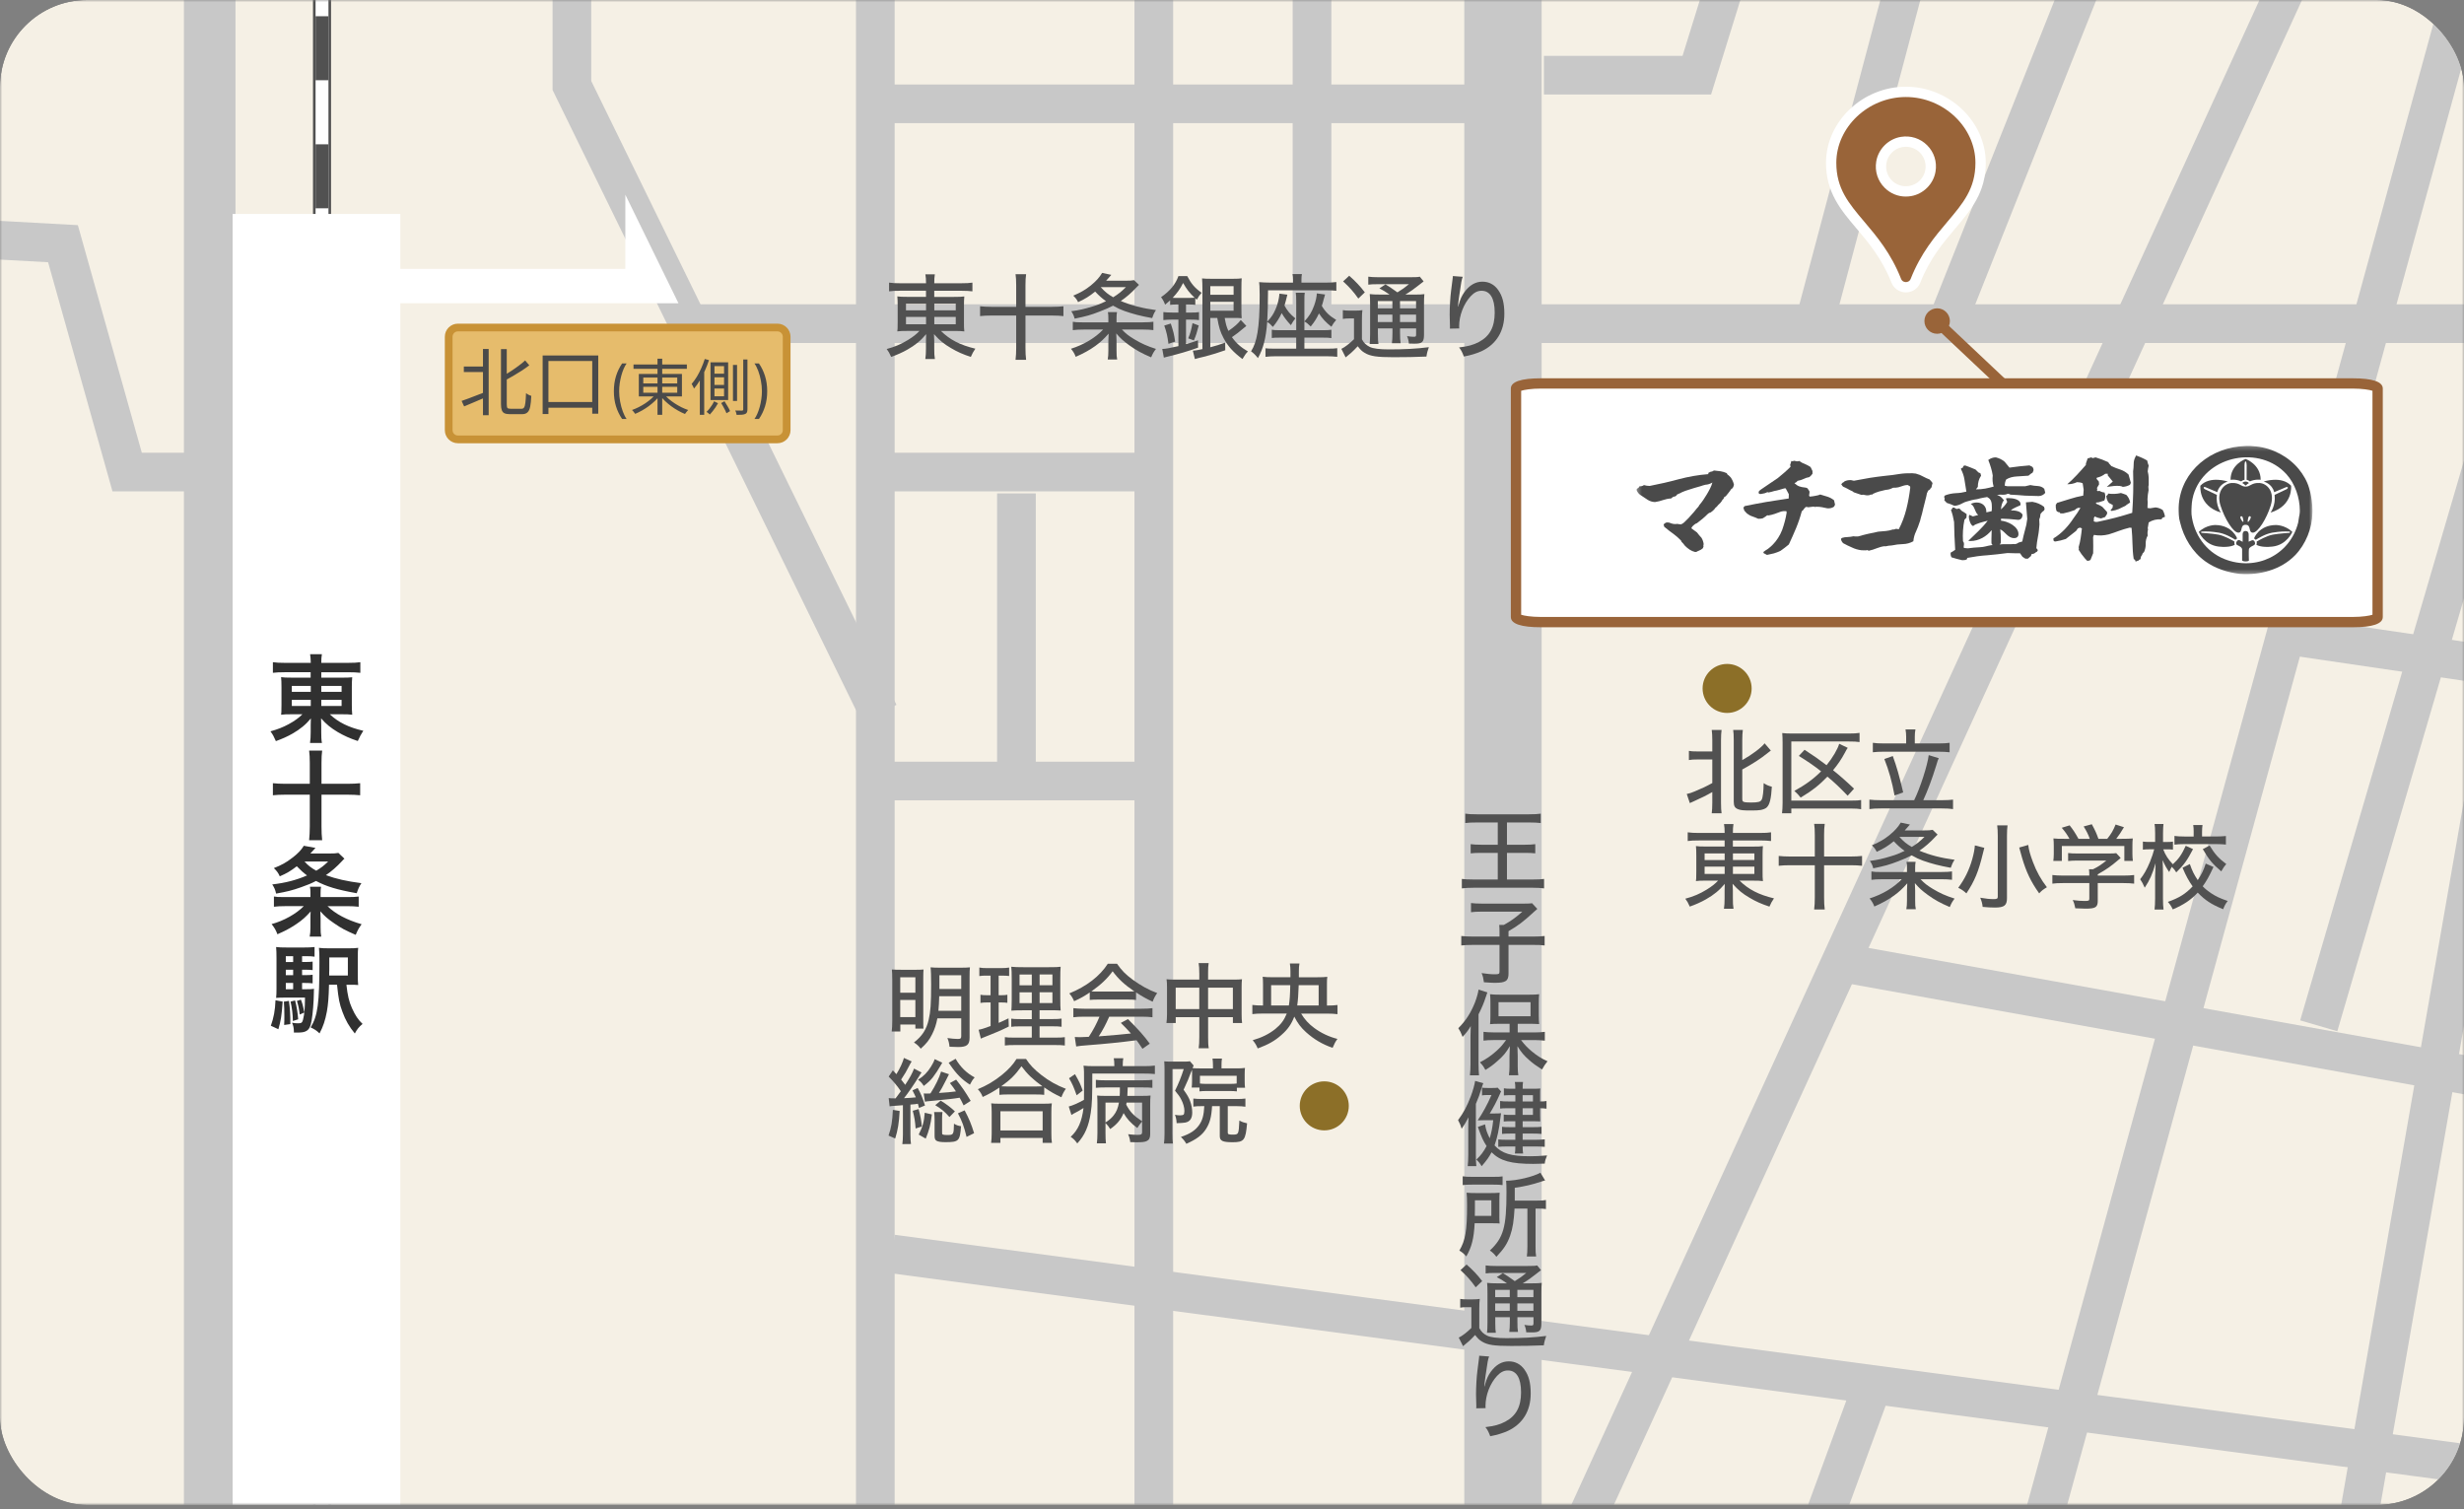<svg width="565" height="346" viewBox="0 0 565 346" fill="none" xmlns="http://www.w3.org/2000/svg">
<rect x="0" y="0" width="565" height="346" fill="#808080" stroke="none"/>
<g clip-path="url(#clip0_13767_824)">
<mask id="mask0_13767_824" style="mask-type:luminance" maskUnits="userSpaceOnUse" x="0" y="0" width="565" height="346">
<path d="M565 0H0V345.073H565V0Z" fill="white"/>
</mask>
<g mask="url(#mask0_13767_824)">
<path d="M565 0H0V345.073H565V0Z" fill="#F5F0E5"/>
<path d="M75.909 -165.144H71.769V510.211H75.909V-165.144Z" fill="#515151"/>
<path d="M75.317 -165.144H72.361V510.211H75.317V-165.144Z" fill="white"/>
<path d="M75.317 488.145H72.361V473.465H75.317V488.145ZM75.317 458.786H72.361V444.106H75.317V458.786ZM75.317 429.427H72.361V414.748H75.317V429.427ZM75.317 400.068H72.361V385.389H75.317V400.068ZM75.317 370.709H72.361V356.03H75.317V370.709ZM75.317 341.35H72.361V326.671H75.317V341.35ZM75.317 311.991H72.361V297.312H75.317V311.991ZM75.317 282.633H72.361V267.953H75.317V282.633ZM75.317 253.274H72.361V238.594H75.317V253.274ZM75.317 223.915H72.361V209.235H75.317V223.915ZM75.317 194.556H72.361V179.876H75.317V194.556ZM75.317 165.197H72.361V150.518H75.317V165.197ZM75.317 135.838H72.361V121.159H75.317V135.838ZM75.317 106.479H72.361V91.8H75.317V106.479ZM75.317 77.12H72.361V62.441H75.317V77.12ZM75.317 47.761H72.361V33.082H75.317V47.761ZM75.317 18.402H72.361V3.723H75.317V18.402ZM75.317 -10.956H72.361V-25.636H75.317V-10.956ZM75.317 -40.315H72.361V-54.995H75.317V-40.315ZM75.317 -69.674H72.361V-84.354H75.317V-69.674ZM75.317 -99.033H72.361V-113.713H75.317V-99.033ZM75.317 -128.392H72.361V-143.071H75.317V-128.392Z" fill="#515151"/>
<path d="M353.506 -32.326H335.765V390.494H353.506V-32.326Z" fill="#C8C8C8"/>
<path d="M53.998 -32.326H42.171V390.494H53.998V-32.326Z" fill="#C8C8C8"/>
<path d="M197.596 165.51L126.702 20.625V-51.809H135.573V18.574L205.562 161.616L197.596 165.51Z" fill="#C8C8C8"/>
<path d="M205.148 -45.989H196.277V383.137H205.148V-45.989Z" fill="#C8C8C8"/>
<path d="M269.005 -45.989H260.134V383.137H269.005V-45.989Z" fill="#C8C8C8"/>
<path d="M574.799 69.781H157.862V78.645H574.799V69.781Z" fill="#C8C8C8"/>
<path d="M205.156 283.13L203.984 291.917L582.613 342.334L583.784 333.547L205.156 283.13Z" fill="#C8C8C8"/>
<path d="M527.637 -20.851L349.986 367.618L358.054 371.302L535.705 -17.166L527.637 -20.851Z" fill="#C8C8C8"/>
<path d="M564.991 -20.12L458.428 368.335L466.983 370.678L573.546 -17.777L564.991 -20.12Z" fill="#C8C8C8"/>
<path d="M438.547 -27.751L411.742 73.061L420.315 75.338L447.12 -25.474L438.547 -27.751Z" fill="#C8C8C8"/>
<path d="M482.361 -28.241L442.277 72.569L450.521 75.842L490.605 -24.968L482.361 -28.241Z" fill="#C8C8C8"/>
<path d="M422.822 216.344L421.251 225.069L582.409 254.045L583.98 245.321L422.822 216.344Z" fill="#C8C8C8"/>
<path d="M264.569 174.646H201.576V183.511H264.569V174.646Z" fill="#C8C8C8"/>
<path d="M264.57 103.808H204.586V112.672H264.57V103.808Z" fill="#C8C8C8"/>
<path d="M237.508 113.133H228.637V179.078H237.508V113.133Z" fill="#C8C8C8"/>
<path d="M305.286 -26.593H296.415V74.219H305.286V-26.593Z" fill="#C8C8C8"/>
<path d="M344.636 19.377H204.586V28.242H344.636V19.377Z" fill="#C8C8C8"/>
<path d="M392.354 21.665H354.021V12.8H385.813L398.433 -27.905L406.908 -25.281L392.354 21.665Z" fill="#C8C8C8"/>
<path d="M542.374 364.983L533.633 363.464L569.648 156.782L526.844 150.494L528.134 141.724L579.95 149.336L542.374 364.983Z" fill="#C8C8C8"/>
<path d="M570.54 86.674L527.437 233.971L535.951 236.459L579.054 89.162L570.54 86.674Z" fill="#C8C8C8"/>
<path d="M48.085 112.672H25.796L11.029 60.13L-34.164 57.648L-33.679 48.795L17.854 51.626L32.52 103.808H48.085V112.672Z" fill="#C8C8C8"/>
<path d="M425.275 315.929L398.495 388.938L406.824 391.988L433.604 318.98L425.275 315.929Z" fill="#C8C8C8"/>
<path d="M91.793 49.05H53.342V364.226H91.793V49.05Z" fill="white"/>
<path d="M79.362 69.532H155.573L143.391 44.641V61.655H79.362V69.532Z" fill="white"/>
<path d="M437.027 21.062C428.038 21.062 419.888 28.348 419.888 37.337C419.888 48.666 429.711 51.408 434.815 64.367C435.601 66.365 438.446 66.365 439.232 64.367C444.336 51.408 454.159 48.671 454.159 37.337C454.159 28.348 446.015 21.062 437.021 21.062H437.027ZM437.996 43.814C434.087 44.452 430.758 41.125 431.397 37.219C431.787 34.855 433.697 32.946 436.063 32.556C439.972 31.918 443.301 35.245 442.662 39.151C442.272 41.515 440.368 43.424 437.996 43.814Z" fill="#996439"/>
<path d="M437.026 67.044C435.554 67.044 434.253 66.164 433.715 64.799C431.544 59.291 428.44 55.621 425.696 52.383C422.1 48.139 418.706 44.127 418.706 37.337C418.706 27.875 427.097 19.88 437.026 19.88C446.956 19.88 455.341 27.875 455.341 37.337C455.341 44.127 451.947 48.134 448.351 52.383C445.607 55.621 442.503 59.291 440.332 64.799C439.794 66.164 438.493 67.044 437.02 67.044H437.026ZM437.026 22.244C428.38 22.244 421.071 29.152 421.071 37.337C421.071 43.264 423.91 46.615 427.499 50.852C430.362 54.232 433.602 58.062 435.915 63.93C436.187 64.627 436.831 64.68 437.02 64.68C437.21 64.68 437.854 64.627 438.126 63.93C440.439 58.062 443.679 54.232 446.542 50.852C450.131 46.609 452.97 43.258 452.97 37.337C452.97 29.158 445.666 22.244 437.02 22.244H437.026ZM437.015 45.072C435.187 45.072 433.46 44.363 432.148 43.051C430.557 41.462 429.853 39.263 430.226 37.023C430.693 34.169 433.011 31.853 435.867 31.386C438.115 31.019 440.309 31.717 441.899 33.306C443.49 34.896 444.194 37.094 443.821 39.334C443.354 42.188 441.036 44.505 438.18 44.972C437.789 45.037 437.399 45.066 437.015 45.066V45.072ZM437.02 33.655C436.766 33.655 436.506 33.679 436.246 33.72C434.377 34.027 432.863 35.54 432.556 37.408C432.313 38.891 432.774 40.339 433.815 41.385C434.862 42.431 436.311 42.892 437.795 42.644C439.664 42.336 441.178 40.823 441.485 38.956C441.728 37.473 441.267 36.025 440.226 34.979C439.362 34.116 438.227 33.655 437.02 33.655Z" fill="white"/>
<path d="M176.293 75H106.707C104.66 75 103 75.957 103 77.139V98.861C103 100.042 104.66 101 106.707 101H176.293C178.34 101 180 100.042 180 98.861V77.139C180 75.957 178.34 75 176.293 75Z" fill="#E6BC6C"/>
<path d="M178.27 101.633L104.998 101.633C103.342 101.633 102 100.286 102 98.637V77.209C102 75.554 103.348 74.213 104.998 74.213L178.27 74.213C179.925 74.213 181.268 75.56 181.268 77.209V98.637C181.268 100.292 179.919 101.633 178.27 101.633ZM104.998 75.986C104.324 75.986 103.774 76.535 103.774 77.209V98.637C103.774 99.311 104.324 99.861 104.998 99.861L178.27 99.86C178.944 99.86 179.494 99.311 179.494 98.637V77.209C179.494 76.535 178.944 75.986 178.27 75.986L104.998 75.986Z" fill="#C89236"/>
<path d="M106.358 84.038H111.373V85.313H106.358V84.038ZM114.875 80.043H116.201V92.657C116.201 93.11 116.252 93.405 116.354 93.541C116.467 93.666 116.711 93.728 117.085 93.728C117.175 93.728 117.334 93.728 117.561 93.728C117.787 93.728 118.037 93.728 118.309 93.728C118.581 93.728 118.83 93.728 119.057 93.728C119.295 93.728 119.47 93.728 119.584 93.728C119.856 93.728 120.054 93.626 120.179 93.422C120.315 93.218 120.411 92.861 120.468 92.351C120.536 91.83 120.587 91.099 120.621 90.158C120.734 90.249 120.859 90.334 120.995 90.413C121.142 90.492 121.289 90.566 121.437 90.634C121.584 90.691 121.714 90.736 121.828 90.77C121.782 91.801 121.697 92.629 121.573 93.252C121.448 93.864 121.238 94.3 120.944 94.561C120.66 94.833 120.241 94.969 119.686 94.969C119.595 94.969 119.419 94.969 119.159 94.969C118.898 94.969 118.609 94.969 118.292 94.969C117.986 94.969 117.702 94.969 117.442 94.969C117.192 94.969 117.028 94.969 116.949 94.969C116.416 94.969 115.997 94.901 115.691 94.765C115.396 94.629 115.186 94.391 115.062 94.051C114.937 93.711 114.875 93.241 114.875 92.64V80.043ZM110.744 80.026H112.053V95.207H110.744V80.026ZM120.417 82.644L121.369 83.766C120.847 84.163 120.269 84.571 119.635 84.99C119 85.398 118.343 85.8 117.663 86.197C116.994 86.582 116.337 86.951 115.691 87.302C115.645 87.155 115.566 86.985 115.453 86.792C115.351 86.599 115.254 86.441 115.164 86.316C115.798 85.965 116.433 85.579 117.068 85.16C117.714 84.741 118.326 84.316 118.904 83.885C119.493 83.454 119.997 83.041 120.417 82.644ZM105.848 91.926C106.312 91.767 106.839 91.58 107.429 91.365C108.029 91.138 108.664 90.895 109.333 90.634C110.013 90.373 110.687 90.113 111.356 89.852L111.594 90.991C110.71 91.376 109.809 91.762 108.891 92.147C107.984 92.532 107.162 92.878 106.426 93.184L105.848 91.926ZM124.429 81.505H137.179V94.867H135.802V82.78H125.755V94.935H124.429V81.505ZM125.024 92.181H136.737V93.49H125.024V92.181ZM140.761 89.704C140.761 88.452 140.923 87.3 141.248 86.249C141.576 85.195 142.044 84.226 142.65 83.341H143.684C143.446 83.669 143.222 84.073 143.013 84.554C142.808 85.031 142.627 85.557 142.471 86.13C142.315 86.7 142.193 87.29 142.103 87.9C142.017 88.51 141.974 89.111 141.974 89.704C141.974 90.493 142.05 91.294 142.203 92.106C142.355 92.918 142.561 93.672 142.819 94.368C143.078 95.064 143.366 95.631 143.684 96.068H142.65C142.044 95.183 141.576 94.215 141.248 93.165C140.923 92.111 140.761 90.957 140.761 89.704ZM145.266 83.57H157.502V84.564H145.266V83.57ZM150.768 82.254H151.846V95.12H150.768V82.254ZM150.432 90.262L151.314 90.654C150.987 91.093 150.604 91.522 150.166 91.942C149.727 92.362 149.256 92.759 148.752 93.132C148.257 93.496 147.744 93.827 147.212 94.126C146.68 94.425 146.157 94.681 145.644 94.896C145.588 94.812 145.518 94.714 145.434 94.602C145.35 94.49 145.261 94.378 145.168 94.266C145.084 94.163 145 94.079 144.916 94.014C145.42 93.837 145.933 93.617 146.456 93.356C146.988 93.085 147.501 92.787 147.996 92.46C148.49 92.124 148.948 91.769 149.368 91.396C149.788 91.023 150.142 90.645 150.432 90.262ZM152.196 90.276C152.504 90.668 152.868 91.051 153.288 91.424C153.717 91.788 154.184 92.138 154.688 92.474C155.192 92.801 155.71 93.099 156.242 93.37C156.774 93.631 157.296 93.846 157.81 94.014C157.735 94.089 157.651 94.177 157.558 94.28C157.464 94.392 157.376 94.504 157.292 94.616C157.208 94.728 157.133 94.831 157.068 94.924C156.554 94.719 156.027 94.462 155.486 94.154C154.954 93.855 154.431 93.519 153.918 93.146C153.414 92.773 152.942 92.376 152.504 91.956C152.065 91.536 151.678 91.107 151.342 90.668L152.196 90.276ZM147.506 88.694V90.052H155.29V88.694H147.506ZM147.506 86.58V87.91H155.29V86.58H147.506ZM146.484 85.74H156.368V90.892H146.484V85.74ZM163.83 86.51V88.26H166.028V86.51H163.83ZM163.83 89.086V90.864H166.028V89.086H163.83ZM163.83 83.948V85.684H166.028V83.948H163.83ZM162.92 83.08H166.966V91.732H162.92V83.08ZM165.37 92.418L166.126 91.998C166.368 92.362 166.611 92.759 166.854 93.188C167.106 93.608 167.288 93.967 167.4 94.266L166.588 94.756C166.513 94.551 166.406 94.313 166.266 94.042C166.135 93.771 165.99 93.496 165.832 93.216C165.673 92.927 165.519 92.661 165.37 92.418ZM168.072 83.682H169.01V91.942H168.072V83.682ZM170.424 82.436H171.39V93.86C171.39 94.168 171.348 94.401 171.264 94.56C171.189 94.728 171.058 94.849 170.872 94.924C170.694 95.008 170.447 95.064 170.13 95.092C169.822 95.12 169.416 95.134 168.912 95.134C168.902 94.994 168.865 94.826 168.8 94.63C168.744 94.443 168.678 94.275 168.604 94.126C168.958 94.135 169.276 94.14 169.556 94.14C169.845 94.149 170.041 94.154 170.144 94.154C170.246 94.145 170.316 94.121 170.354 94.084C170.4 94.047 170.424 93.972 170.424 93.86V82.436ZM163.732 92.012L164.642 92.46C164.483 92.749 164.296 93.057 164.082 93.384C163.876 93.701 163.657 94 163.424 94.28C163.2 94.569 162.98 94.826 162.766 95.05C162.672 94.957 162.551 94.849 162.402 94.728C162.252 94.616 162.122 94.518 162.01 94.434C162.234 94.229 162.453 93.991 162.668 93.72C162.892 93.44 163.097 93.151 163.284 92.852C163.47 92.553 163.62 92.273 163.732 92.012ZM161.604 82.31L162.57 82.576C162.308 83.388 161.996 84.191 161.632 84.984C161.277 85.777 160.89 86.529 160.47 87.238C160.05 87.938 159.606 88.559 159.14 89.1C159.112 89.016 159.065 88.909 159 88.778C158.934 88.638 158.864 88.503 158.79 88.372C158.715 88.232 158.65 88.12 158.594 88.036C159.004 87.56 159.396 87.019 159.77 86.412C160.143 85.796 160.484 85.138 160.792 84.438C161.109 83.738 161.38 83.029 161.604 82.31ZM160.47 85.74L161.45 84.774L161.478 84.802V95.12H160.47V85.74ZM175.921 89.704C175.921 90.957 175.757 92.111 175.429 93.165C175.104 94.215 174.639 95.183 174.032 96.068H172.998C173.237 95.74 173.459 95.336 173.664 94.855C173.873 94.378 174.055 93.854 174.211 93.284C174.367 92.711 174.488 92.119 174.574 91.509C174.664 90.896 174.708 90.294 174.708 89.704C174.708 88.916 174.632 88.115 174.48 87.303C174.327 86.491 174.122 85.737 173.863 85.041C173.605 84.345 173.316 83.778 172.998 83.341H174.032C174.639 84.226 175.104 85.195 175.429 86.249C175.757 87.3 175.921 88.452 175.921 89.704Z" fill="#4A4A4A"/>
<path d="M338.675 188.587C337.48 188.587 336.735 188.628 335.99 188.717V186.566C336.652 186.672 337.397 186.714 338.627 186.714H350.615C351.851 186.714 352.572 186.672 353.299 186.566V188.717C352.554 188.634 351.786 188.587 350.615 188.587H345.547V193.693H349.592C350.632 193.693 351.336 193.652 352.04 193.563V195.667C351.36 195.584 350.615 195.56 349.592 195.56H345.547V201.665H351.443C352.678 201.665 353.4 201.624 354.062 201.535V203.704C353.341 203.598 352.531 203.556 351.466 203.556H337.906C336.841 203.556 336.031 203.598 335.203 203.704V201.535C335.925 201.618 336.611 201.665 337.906 201.665H343.441V195.56H339.716C338.692 195.56 337.971 195.584 337.226 195.667V193.563C337.823 193.646 338.527 193.693 339.692 193.693H343.441V188.587H338.675Z" fill="#515151"/>
<path d="M343.843 213.608C343.843 212.994 343.82 212.521 343.778 212.078H344.843C346.481 211.162 347.675 210.311 349.077 209.034H339.71C338.669 209.034 337.983 209.076 337.303 209.164V207.061C338.006 207.143 338.663 207.191 339.71 207.191H349.544C350.544 207.191 350.928 207.167 351.312 207.108L352.507 208.408C352.278 208.605 352.016 208.839 351.72 209.111C349.249 211.386 348.143 212.214 345.907 213.514V214.749H351.419C352.738 214.749 353.465 214.708 354.186 214.619V216.788C353.376 216.681 352.696 216.658 351.419 216.658H345.907V223.229C345.907 224.931 345.269 225.357 342.755 225.357C342.182 225.357 341.969 225.333 340.266 225.227C340.118 224.204 340.053 223.885 339.733 223.123C341.011 223.312 341.886 223.401 342.82 223.401C343.672 223.401 343.843 223.294 343.843 222.804V216.658H337.841C336.646 216.658 335.901 216.699 335.073 216.788V214.619C335.842 214.702 336.605 214.749 337.906 214.749H343.843V213.62V213.608Z" fill="#515151"/>
<path d="M337.184 237.69C337.184 236.904 337.208 236.414 337.249 235.267C336.676 236.248 336.268 236.78 335.375 237.755C334.908 236.585 334.884 236.544 334.393 235.758C336.096 234.079 337.291 232.206 338.225 229.824C338.627 228.761 338.947 227.614 339.035 226.911L341.058 227.549C340.928 227.868 340.869 228.057 340.656 228.719C340.313 229.824 339.804 231.059 339.035 232.572V244.078C339.035 244.994 339.077 245.757 339.142 246.566H337.054C337.137 245.715 337.184 245.077 337.184 244.055V237.696V237.69ZM346.144 234.753H343.867C342.885 234.753 342.27 234.777 341.673 234.836C341.738 234.239 341.756 233.689 341.756 232.838V229.883C341.756 229.074 341.732 228.583 341.673 227.969C342.27 228.051 342.844 228.075 344.015 228.075H350.591C351.697 228.075 352.335 228.051 352.933 227.969C352.868 228.607 352.85 229.056 352.85 229.966V232.88C352.85 233.754 352.874 234.262 352.933 234.818C352.678 234.794 352.655 234.794 352.318 234.794C352.253 234.794 352.081 234.771 351.827 234.771C351.442 234.747 351.105 234.747 350.786 234.747H348.018V236.727H351.998C352.785 236.727 353.571 236.685 354.234 236.597V238.618C353.465 238.535 352.702 238.488 352.04 238.488H348.781C349.698 239.682 350.23 240.213 351.253 241.082C352.466 242.081 353.424 242.701 354.849 243.34C354.317 244.001 354.039 244.427 353.595 245.231C352.146 244.297 351.49 243.824 350.656 243.08C349.461 242.039 348.846 241.313 347.953 239.888C347.995 240.633 348.018 241.59 348.018 242.187V244.551C348.018 245.272 348.06 245.934 348.148 246.549H346.002C346.085 245.91 346.132 245.231 346.132 244.527V242.164C346.132 241.844 346.156 241.076 346.215 239.865C345.339 241.378 344.683 242.164 343.299 243.351C342.318 244.226 341.637 244.711 340.597 245.331C340.106 244.439 340.041 244.332 339.343 243.588C340.792 242.843 341.939 242.057 343.193 240.928C344.086 240.119 344.47 239.676 345.345 238.482H342.43C341.578 238.482 340.792 238.523 340.171 238.612V236.591C340.81 236.674 341.513 236.721 342.43 236.721H346.156V234.741L346.144 234.753ZM343.613 233.027H350.957V229.795H343.613V233.027Z" fill="#515151"/>
<path d="M336.67 259.047C336.67 257.877 336.694 257.133 336.735 256.199C336.096 257.41 335.712 258.031 335.162 258.817C334.884 257.901 334.801 257.753 334.334 256.837C335.635 255.07 336.333 253.776 337.249 251.394C337.717 250.183 338.142 248.652 338.249 247.843L340.124 248.374C339.934 248.841 339.911 248.93 339.763 249.415C339.378 250.732 338.994 251.778 338.42 253.114V264.791C338.42 265.961 338.444 266.558 338.527 267.386H336.546C336.629 266.6 336.676 265.896 336.676 264.809V259.047H336.67ZM340.526 257.812C340.715 259.006 340.951 259.685 341.59 261.003C341.992 259.685 342.205 258.663 342.4 256.855H340.402C339.846 256.855 339.786 256.855 338.828 256.896C339.869 255.431 341.105 253.173 341.998 251.087H340.934C340.484 251.087 340.165 251.111 339.828 251.17V249.403C340.171 249.444 340.573 249.468 341.129 249.468H342.217C342.856 249.468 343.134 249.444 343.429 249.403L344.216 250.277C344.109 250.425 344.044 250.573 343.897 250.916C343.323 252.275 342.383 254.083 341.596 255.318H342.489C343.423 255.318 343.831 255.295 344.192 255.253C344.127 255.702 344.127 255.785 344.062 256.234C343.743 258.959 343.317 260.915 342.702 262.634C344.405 264.508 346.451 265.122 350.875 265.122C352.069 265.122 352.98 265.081 354.748 264.933C354.405 265.743 354.281 266.127 354.216 266.807C352.856 266.848 352.276 266.872 351.579 266.872C346.451 266.872 344.003 266.192 342.022 264.212C341.407 265.359 340.934 266.021 339.745 267.403C339.361 266.742 339.041 266.363 338.533 265.891C339.556 264.933 340.195 264.082 340.875 262.788C340.106 261.594 339.745 260.832 338.876 258.403L340.538 257.806L340.526 257.812ZM347.463 251.111H346.439C345.694 251.111 345.399 251.134 344.843 251.176V249.539C345.31 249.621 345.718 249.645 346.439 249.645H347.463V249.539C347.463 248.924 347.439 248.54 347.356 248.091H349.231C349.166 248.54 349.148 248.9 349.148 249.539V249.645H351.62C352.389 249.645 352.856 249.621 353.193 249.58C353.152 250.047 353.152 250.195 353.152 251.004V252.559C353.873 252.559 354.151 252.535 354.618 252.452V254.219C353.979 254.136 353.66 254.113 353.152 254.113V255.815C353.152 256.429 353.175 256.748 353.193 257.133C352.744 257.109 352.3 257.091 351.573 257.091H349.148V258.45H351.555C352.448 258.45 352.915 258.427 353.471 258.368V260.005C352.874 259.94 352.276 259.922 351.531 259.922H349.148V261.346H352.17C352.998 261.346 353.636 261.305 354.216 261.24V262.965C353.536 262.9 353.004 262.883 352.17 262.883H349.148V262.989C349.148 263.562 349.172 263.97 349.254 264.502H347.362C347.445 264.011 347.468 263.674 347.468 263.013V262.883H345.511C344.636 262.883 344.127 262.906 343.554 262.965V261.263C344.127 261.328 344.748 261.346 345.511 261.346H347.468V259.922H346.232C345.464 259.922 344.89 259.945 344.423 260.005V258.368C344.89 258.433 345.405 258.45 346.232 258.45H347.468V257.091H346.297C345.682 257.091 345.298 257.115 344.807 257.156V255.561C345.316 255.626 345.682 255.643 346.339 255.643H347.468V254.113H345.576C344.872 254.113 344.405 254.136 343.979 254.195V252.452C344.488 252.535 345.002 252.559 346.025 252.559H347.474V251.111H347.463ZM351.508 252.559V251.111H349.142V252.559H351.508ZM349.142 255.643H351.508V254.113H349.142V255.643Z" fill="#515151"/>
<path d="M343.802 278.88C343.802 279.707 343.826 280.05 343.867 280.54C343.548 280.499 343.376 280.499 343.27 280.499H342.844L341.844 280.475H338.142C337.971 283.921 337.48 285.918 336.226 288.093C335.67 287.455 335.292 287.136 334.63 286.751C336.013 284.453 336.398 282.201 336.398 276.392C336.398 274.944 336.374 274.247 336.291 273.478C337.013 273.543 337.527 273.561 338.527 273.561H341.785C342.767 273.561 343.21 273.538 343.873 273.478C343.831 273.904 343.808 274.519 343.808 275.263V278.88H343.802ZM335.392 269.714C335.99 269.82 336.54 269.844 337.587 269.844H342.377C343.548 269.844 344.038 269.82 344.547 269.738V271.735C344.056 271.652 343.483 271.629 342.442 271.629H337.504C336.587 271.629 335.99 271.652 335.398 271.735V269.714H335.392ZM341.969 278.797V275.222H338.202V277.054C338.202 277.905 338.202 278.159 338.178 278.797H341.969ZM347.291 277.119C347.12 279.991 346.865 281.651 346.292 283.288C345.653 285.138 344.843 286.373 343.122 288.182C342.631 287.52 342.247 287.159 341.632 286.734C344.736 283.82 345.44 281.374 345.44 273.372C345.44 272.031 345.416 271.416 345.357 270.736C347.764 270.736 351.614 269.82 353.211 268.887L354.299 270.671C353.938 270.754 353.808 270.801 353.364 270.949C351.153 271.67 349.68 272.013 347.338 272.356V275.293H352.466C353.4 275.293 353.891 275.269 354.488 275.163V277.225C353.891 277.142 353.4 277.119 352.596 277.119H352.105V285.841C352.105 286.946 352.128 287.437 352.235 288.099H350.106C350.189 287.461 350.236 286.864 350.236 285.824V277.125H347.297L347.291 277.119Z" fill="#515151"/>
<path d="M334.843 297.832C335.333 297.915 335.718 297.938 336.416 297.938H337.693C338.355 297.938 338.775 297.915 339.313 297.832C339.231 298.447 339.207 299.026 339.207 300.131V304.516C339.674 305.39 340.141 305.816 340.993 306.259C341.779 306.643 343.252 306.832 345.399 306.832C348.953 306.832 351.744 306.685 354.553 306.324C354.299 307.004 354.104 307.707 353.997 308.475C351.508 308.582 349.036 308.623 346.463 308.623C342.607 308.623 341.099 308.387 339.84 307.624C339.225 307.264 338.882 306.921 338.243 306.111C337.719 306.679 337.236 307.161 336.794 307.559C336.711 307.624 336.286 308.008 335.475 308.664L334.494 306.708C335.262 306.348 336.345 305.514 337.385 304.498V299.735H336.215C335.659 299.735 335.298 299.759 334.831 299.841V297.844L334.843 297.832ZM336.291 289.943C337.805 291.284 338.805 292.348 339.869 293.748L338.379 295.173C337.232 293.553 336.356 292.578 334.89 291.237L336.297 289.937L336.291 289.943ZM345.552 294.263C344.636 293.624 343.914 293.175 343.211 292.838L344.618 291.922C345.535 292.478 346.15 292.903 347.344 293.754C348.45 293.075 349.006 292.691 349.982 291.881H342.832C341.809 291.881 341.3 291.905 340.662 291.987V290.155C341.277 290.238 341.915 290.285 343.069 290.285H350.177C351.496 290.285 352.093 290.262 352.477 290.155L353.353 291.243C353.167 291.369 352.812 291.645 352.288 292.07C351.371 292.815 350.307 293.583 349.16 294.263H351.289C352.377 294.263 353.016 294.239 353.524 294.156C353.459 294.712 353.441 295.456 353.441 296.668V303.411C353.441 305.154 353.057 305.514 351.271 305.514C351.165 305.514 350.165 305.491 349.97 305.491C349.905 304.788 349.798 304.344 349.544 303.789C350.159 303.895 350.691 303.937 351.076 303.937C351.567 303.937 351.632 303.872 351.632 303.34V302.022H347.947V303.086C347.947 304.232 347.971 304.746 348.078 305.402H346.079C346.161 304.829 346.209 304.149 346.209 303.086V302.022H342.868V303.322C342.868 304.516 342.909 305.107 342.998 305.597H340.975C341.04 305.042 341.082 304.386 341.082 303.322V296.603C341.082 295.303 341.058 294.794 340.999 294.156C341.637 294.239 342.3 294.263 343.341 294.263H345.576H345.552ZM342.85 295.752V297.43H346.191V295.752H342.85ZM342.85 300.562H346.191V298.86H342.85V300.562ZM347.936 297.436H351.62V295.758H347.936V297.436ZM351.62 298.86H347.936V300.562H351.62V298.86Z" fill="#515151"/>
<path d="M341.46 311.022C341.182 311.743 341.117 312.127 340.632 315.49C340.461 316.684 340.396 317.257 340.354 317.871H340.419C340.447 317.773 340.496 317.596 340.567 317.339C340.845 316.234 341.247 315.36 341.845 314.532C343.016 312.937 344.376 312.151 345.972 312.151C347.439 312.151 348.675 312.789 349.568 314.042C350.567 315.448 350.993 317.085 350.993 319.532C350.993 323.509 349.16 326.511 345.736 328.107C344.654 328.597 343.288 329.023 341.715 329.318C341.312 328.278 341.141 327.912 340.609 327.232C342.714 326.978 343.867 326.659 345.162 325.979C347.652 324.661 348.781 322.558 348.781 319.236C348.781 315.915 347.693 314.237 345.777 314.237C344.843 314.237 344.098 314.621 343.288 315.472C341.667 317.215 340.626 319.916 340.626 322.386C340.626 322.43 340.634 322.593 340.65 322.877L338.497 322.918C338.521 322.812 338.521 322.729 338.521 322.682V322.256C338.497 321.701 338.456 320.087 338.456 319.727C338.456 318.049 338.586 315.708 338.775 314.284L339.118 311.584C339.16 311.223 339.183 311.134 339.183 310.863L341.46 311.034V311.022Z" fill="#515151"/>
<path d="M65.252 154.143C64.123 154.143 63.39 154.166 62.574 154.273V151.838C63.348 151.95 64.17 151.992 65.412 151.992H71.261C71.237 151.081 71.213 150.709 71.107 150H73.81C73.697 150.686 73.674 151.152 73.674 151.992H79.723C81.095 151.992 81.941 151.944 82.627 151.838V154.273C81.894 154.184 80.965 154.143 79.877 154.143H73.674V155.384H78.304C79.658 155.384 80.078 155.36 80.764 155.295C80.699 155.957 80.675 156.69 80.675 157.535V161.63C80.675 162.457 80.705 163.21 80.764 163.888C80.12 163.799 79.499 163.775 78.28 163.775H75.619C77.594 165.637 79.942 166.789 83.307 167.563C82.734 168.45 82.532 168.846 82.041 169.909C80.244 169.313 78.919 168.716 77.5 167.894C75.862 166.919 74.821 166.08 73.62 164.703C73.644 165.436 73.662 165.855 73.662 166.234V167.829C73.662 168.958 73.685 169.602 73.816 170.353H71.089C71.202 169.49 71.243 168.846 71.243 167.829V166.234C71.243 165.968 71.267 165.146 71.284 164.727C70.155 166.121 68.801 167.226 67.05 168.225C65.986 168.846 64.59 169.466 63.26 169.933C62.769 168.828 62.574 168.45 62.018 167.693C63.679 167.226 64.832 166.783 66.181 166.056C67.529 165.329 68.594 164.549 69.351 163.775H66.956C65.584 163.775 65.14 163.799 64.454 163.888C64.454 163.738 64.476 163.523 64.519 163.243C64.519 163.184 64.527 162.645 64.543 161.624V157.547C64.543 156.394 64.519 156.04 64.454 155.265C65.051 155.354 65.584 155.378 66.867 155.378H71.231V154.137H65.223L65.252 154.143ZM66.914 157.287V158.64H71.261V157.287H66.914ZM66.914 160.478V161.872H71.261V160.478H66.914ZM73.674 158.64H78.328V157.287H73.674V158.64ZM73.674 161.872H78.328V160.478H73.674V161.872Z" fill="#303030"/>
<path d="M71.036 174.891C71.036 173.739 70.989 172.941 70.882 172.102H73.875C73.762 172.941 73.721 173.721 73.721 174.891V179.719H79.747C80.924 179.719 81.675 179.672 82.586 179.584V182.349C81.657 182.261 80.876 182.219 79.747 182.219H73.721V189.547C73.721 190.723 73.768 191.74 73.875 192.65H70.882C70.971 191.722 71.036 190.658 71.036 189.547V182.219H65.341C64.253 182.219 63.413 182.261 62.574 182.349V179.584C63.461 179.672 64.235 179.719 65.341 179.719H71.036V174.891Z" fill="#303030"/>
<path d="M79.723 205.698C80.877 205.698 81.586 205.657 82.249 205.568V207.914C81.498 207.825 80.652 207.778 79.546 207.778H75.093C76.909 209.551 79.481 210.922 82.917 211.921C82.254 212.849 82.095 213.115 81.563 214.356C79.215 213.339 78.263 212.849 76.642 211.72C75.158 210.703 74.448 210.083 73.449 208.954C73.49 209.864 73.514 210.195 73.514 210.591V212.63C73.514 213.67 73.538 214.09 73.668 214.757H71.007C71.142 214.048 71.184 213.564 71.184 212.606V210.615C71.184 210.13 71.184 209.663 71.231 208.996C70.078 210.278 69.368 210.922 67.973 211.874C66.601 212.801 65.359 213.469 63.608 214.22C63.301 213.333 62.946 212.736 62.278 211.891C65.028 211.158 67.931 209.545 69.658 207.772H65.489C64.424 207.772 63.538 207.814 62.81 207.908V205.562C63.366 205.674 63.898 205.692 64.957 205.692H71.184V204.764C71.184 204.144 71.16 203.854 71.072 203.322H73.62C73.532 203.789 73.508 204.162 73.508 204.782V205.692H79.712L79.723 205.698ZM78.99 196.881C78.771 197.058 78.724 197.123 78.434 197.436C77.216 198.742 76.086 199.741 74.732 200.669C76.991 201.508 79.564 202.087 82.864 202.507C82.355 203.281 82.113 203.86 81.799 204.812C77.299 204.014 74.821 203.263 72.467 201.999C71.361 202.572 70.604 202.885 69.031 203.441C66.95 204.173 65.95 204.416 63.313 204.9C63.112 204.014 62.934 203.571 62.426 202.796C65.483 202.442 67.943 201.798 70.403 200.734C69.493 200.048 69.008 199.605 68.056 198.63C66.613 199.735 65.796 200.226 64.153 200.935C63.821 200.184 63.508 199.741 62.798 199.05C64.549 198.364 65.637 197.767 66.985 196.721C68.269 195.746 69.091 194.907 69.664 193.932L72.343 194.417C72.142 194.635 71.746 195.061 71.166 195.699H75.667C76.642 195.699 76.997 195.675 77.594 195.569L78.966 196.875L78.99 196.881ZM69.836 197.543C70.61 198.429 71.361 199.002 72.514 199.647C73.668 198.961 74.241 198.518 75.241 197.543H69.836Z" fill="#303030"/>
<path d="M64.809 229.661C64.59 232.853 64.413 234.005 63.833 235.996L62.106 235.199C62.769 233.337 63.082 231.677 63.171 229.354L64.809 229.661ZM69.262 226.825H70.173C71.101 226.825 71.527 226.801 72.012 226.736C71.97 227.043 71.97 227.132 71.97 227.575C71.947 229.726 71.728 232.451 71.462 233.952C71.219 235.37 70.906 236.014 70.267 236.387C69.759 236.676 69.268 236.765 67.984 236.765H67.387V236.499C67.387 235.766 67.257 235.128 66.967 234.507C67.653 234.62 67.984 234.637 68.387 234.637C69.12 234.637 69.315 234.484 69.493 233.774C69.824 232.403 69.912 231.316 69.936 228.745H65.282C64.442 228.745 63.886 228.769 63.313 228.81C63.378 228.255 63.401 227.705 63.401 226.642V219.822C63.401 218.516 63.378 217.854 63.313 217.145C63.975 217.234 64.555 217.257 65.796 217.257H69.717C70.782 217.257 71.355 217.234 72.13 217.145V219.361C71.533 219.272 71.066 219.249 70.267 219.249H69.268V220.578H70.001C70.776 220.578 71.243 220.555 71.686 220.49V222.44C71.196 222.375 70.711 222.351 70.001 222.351H69.268V223.592H70.001C70.776 223.592 71.243 223.569 71.686 223.504V225.477C71.196 225.412 70.711 225.389 70.001 225.389H69.268V226.831L69.262 226.825ZM66.246 229.508C66.512 231.322 66.577 232.628 66.577 234.82L65.158 235.021C65.205 234.111 65.205 233.739 65.205 232.959C65.205 231.499 65.181 231.009 65.093 229.679L66.246 229.502V229.508ZM67.222 219.255H65.536V220.584H67.222V219.255ZM67.222 222.357H65.536V223.598H67.222V222.357ZM65.536 225.389V226.831H67.222V225.389H65.536ZM67.665 229.395C68.02 230.749 68.239 232.096 68.375 233.715L67.157 234.111C67.133 232.563 66.956 231.08 66.624 229.661L67.665 229.395ZM68.996 229.218C69.327 230.016 69.528 230.767 69.77 232.161L68.73 232.628C68.576 231.322 68.422 230.589 68.085 229.508L68.996 229.218ZM79.433 225.785C79.7 228.219 80.031 229.661 80.699 231.145C81.497 232.894 82.071 233.757 83.135 234.779C82.225 235.553 81.917 235.955 81.361 236.972C80.078 235.423 79.209 233.916 78.523 232.013C77.813 230.087 77.636 229.135 77.281 225.791H75.442C75.377 228.716 75.241 230.288 74.957 231.925C74.578 233.94 74.117 235.358 73.271 236.954C72.585 236.292 72.142 236.002 71.231 235.583C72.869 232.882 73.248 230.069 73.248 220.437C73.248 218.817 73.224 218.132 73.135 217.334C73.798 217.423 74.401 217.446 75.66 217.446H79.717C80.936 217.446 81.515 217.423 82.13 217.334C82.065 217.89 82.041 218.333 82.041 219.727V223.45C82.041 224.626 82.065 225.247 82.13 225.862C81.71 225.814 81.042 225.797 80.179 225.797H79.428L79.433 225.785ZM79.765 223.681V219.538H75.507V222.263C75.483 222.729 75.483 223.013 75.483 223.084V223.681H79.759H79.765Z" fill="#303030"/>
<path d="M204.592 224.429C204.592 223.448 204.569 222.94 204.509 222.301C205.172 222.343 205.615 222.366 206.958 222.366H209.897C210.831 222.366 211.216 222.343 211.772 222.301C211.73 222.857 211.706 223.194 211.706 224.281V233.707C211.706 234.96 211.706 235.367 211.748 235.858H209.897V234.924H206.449V236.52H204.468C204.551 235.858 204.598 235.096 204.598 234.115V224.435L204.592 224.429ZM206.425 227.62H209.897V224.086H206.425V227.62ZM206.425 233.216H209.897V229.281H206.425V233.216ZM214.941 233.494C214.705 234.812 214.303 236.047 213.747 237.134C213.084 238.476 212.428 239.303 211.127 240.456C210.636 239.817 210.252 239.475 209.572 239.031C211.446 237.584 212.446 236.053 212.954 233.801C213.38 231.993 213.51 230.143 213.51 225.741C213.51 223.909 213.469 222.467 213.38 221.805C214.06 221.87 214.592 221.888 215.615 221.888H220.216C221.304 221.888 221.837 221.864 222.41 221.805C222.345 222.313 222.328 222.951 222.328 224.039V237.926C222.328 239.563 221.713 240.077 219.708 240.077C219.152 240.077 218.454 240.054 217.727 240.012C217.644 239.185 217.514 238.671 217.236 238.015C218.111 238.145 218.98 238.228 219.643 238.228C220.258 238.228 220.412 238.098 220.412 237.566V233.5H214.941V233.494ZM215.367 228.43C215.326 229.771 215.284 230.622 215.178 231.769H220.412V228.43H215.367ZM220.412 223.619H215.408V226.769H220.412V223.619Z" fill="#515151"/>
<path d="M226.201 223.702C225.456 223.702 225.095 223.726 224.563 223.808V221.852C225.095 221.959 225.604 221.982 226.455 221.982H229.566C230.376 221.982 230.885 221.941 231.399 221.852V223.791C230.867 223.726 230.465 223.708 229.803 223.708H228.992V228.199H229.631C230.205 228.199 230.524 228.176 230.991 228.093V229.943C230.565 229.878 230.163 229.86 229.631 229.86H228.992V234.54C229.927 234.138 230.246 233.985 231.251 233.5L231.317 235.373C229.4 236.331 228.697 236.626 225.314 237.968C225.208 238.009 225.101 238.074 224.912 238.157L224.403 236.112C225.125 235.982 225.639 235.817 227.147 235.261V229.86H226.272C225.657 229.86 225.314 229.883 224.823 229.966V228.093C225.332 228.176 225.633 228.199 226.313 228.199H227.141V223.708H226.207L226.201 223.702ZM236.592 235.338H234.037C232.907 235.338 232.416 235.362 231.884 235.444V233.571C232.393 233.654 232.866 233.677 234.037 233.677H236.592V231.656H234.504C233.144 231.656 232.482 231.68 231.908 231.739C231.951 231.412 231.979 230.553 231.991 229.162V224.458C231.991 223.052 231.967 222.355 231.884 221.669C232.653 221.752 233.309 221.775 234.717 221.775H240.465C242.038 221.775 242.659 221.752 243.209 221.669C243.144 222.284 243.126 223.2 243.126 224.476V228.92C243.126 230.386 243.15 231.071 243.209 231.709C242.529 231.668 242.038 231.644 240.802 231.644H238.378V233.666H241.252C242.357 233.666 242.825 233.642 243.422 233.559V235.433C242.825 235.35 242.316 235.326 241.269 235.326H238.378V237.92H242.014C243.055 237.92 243.611 237.897 244.167 237.814V239.729C243.505 239.646 242.996 239.622 241.89 239.622H232.718C231.612 239.622 231.121 239.646 230.418 239.729V237.814C230.991 237.897 231.458 237.92 232.523 237.92H236.592V235.326V235.338ZM233.783 223.448V225.918H236.592V223.448H233.783ZM233.783 227.531V230.002H236.592V227.531H233.783ZM238.383 225.912H241.323V223.442H238.383V225.912ZM238.383 229.996H241.323V227.526H238.383V229.996Z" fill="#515151"/>
<path d="M249.874 227.573C248.62 228.424 247.727 228.932 246.296 229.57C246 228.849 245.657 228.317 245.19 227.785C249.152 226.166 252.174 223.85 254.025 220.978H256.131C257.195 222.508 258.088 223.424 259.708 224.618C261.559 225.977 263.41 226.999 265.35 227.703C264.859 228.382 264.54 229.02 264.309 229.682C262.926 229.044 262.009 228.554 260.501 227.555V229.281C259.945 229.216 259.413 229.198 258.626 229.198H251.624C251.027 229.198 250.388 229.221 249.88 229.281V227.579L249.874 227.573ZM248.597 233.122C247.508 233.122 246.811 233.163 246.125 233.252V231.166C246.805 231.248 247.573 231.296 248.597 231.296H261.796C262.86 231.296 263.606 231.254 264.262 231.166V233.252C263.558 233.169 262.855 233.122 261.796 233.122H254.345C253.534 234.954 252.854 236.23 251.938 237.631C255.257 237.375 257.719 237.154 259.324 236.969C258.431 235.97 258.005 235.521 257.006 234.546L258.644 233.671C261.116 236.142 262.328 237.501 263.647 239.309L261.968 240.479C261.287 239.439 261.033 239.096 260.607 238.523C257.071 238.99 253.032 239.398 249.856 239.628C248.129 239.758 247.301 239.841 246.769 239.947L246.45 237.779C246.917 237.802 247.343 237.82 247.644 237.82C247.816 237.82 248.135 237.796 248.626 237.779C248.752 237.779 249.099 237.765 249.667 237.737C250.708 236.142 251.435 234.759 252.115 233.122H248.602H248.597ZM258.62 227.36C259.235 227.36 259.661 227.336 260.111 227.319C257.834 225.764 256.491 224.529 255.131 222.703C253.877 224.429 252.47 225.747 250.258 227.319C250.725 227.36 251.003 227.36 251.642 227.36H258.626H258.62Z" fill="#515151"/>
<path d="M274.996 223.111C274.996 222.006 274.954 221.539 274.848 220.836H277.148C277.042 221.474 277.018 222.047 277.018 223.046V224.618H282.979C283.807 224.618 284.256 224.594 284.789 224.535C284.724 225.132 284.706 225.558 284.706 226.32V232.555C284.706 233.382 284.73 233.937 284.812 234.576H282.707V233.234H277.024V237.808C277.024 239.061 277.048 239.658 277.172 240.361H274.854C274.96 239.617 275.001 239.002 275.001 237.808V233.234H269.596V234.576H267.467C267.55 233.855 267.597 233.382 267.597 232.555V226.32C267.597 225.575 267.574 225.15 267.491 224.535C268.065 224.6 268.514 224.618 269.277 224.618H275.001V223.105L274.996 223.111ZM269.59 226.474V231.384H274.996V226.474H269.59ZM282.701 231.384V226.474H277.018V231.384H282.701Z" fill="#515151"/>
<path d="M298.349 232.407C299.118 233.707 300.093 234.788 301.353 235.704C302.926 236.874 304.801 237.749 306.675 238.216C306.185 238.919 306.013 239.215 305.57 240.261C303.251 239.475 301.288 238.305 299.484 236.685C298.29 235.598 297.592 234.688 296.782 233.11C296.119 234.853 295.292 236.047 293.801 237.341C292.352 238.641 290.779 239.534 288.396 240.402C288.012 239.528 287.864 239.274 287.249 238.511C289.336 237.914 290.974 237.105 292.441 235.935C293.718 234.895 294.44 233.914 295.061 232.401H289.549C288.568 232.401 287.822 232.442 287.166 232.531V230.427C287.911 230.51 288.42 230.557 289.614 230.557V225.646C289.614 224.925 289.591 224.452 289.532 223.968C290.235 224.051 290.85 224.074 291.832 224.074H295.901V222.715C295.901 222.012 295.859 221.545 295.771 220.93H297.965C297.858 221.545 297.834 221.888 297.834 222.739V224.08H302.051C303.18 224.08 303.795 224.056 304.351 223.974C304.286 224.482 304.269 224.866 304.269 225.611V230.569C305.463 230.569 305.972 230.528 306.693 230.439V232.543C306.013 232.46 305.286 232.413 304.286 232.413H298.367L298.349 232.407ZM295.54 230.557C295.729 229.387 295.818 228.152 295.859 225.9H291.471V230.557H295.54ZM302.37 230.557V225.9H297.793C297.728 228.004 297.622 229.452 297.45 230.557H302.364H302.37Z" fill="#515151"/>
<path d="M206.295 254.739C206.148 257.505 205.87 259.142 205.272 261.056L203.741 260.377C204.379 258.545 204.616 257.209 204.74 254.485L206.295 254.739ZM203.782 251.784C204.249 251.849 204.421 251.849 205.059 251.849H205.355C205.822 251.252 206.018 250.975 206.567 250.212C205.716 248.96 205.012 248.126 203.776 246.85L204.734 245.426C205.136 245.875 205.201 245.934 205.544 246.3C206.331 245.047 207.058 243.469 207.271 242.577L209.057 243.387C208.868 243.641 208.821 243.73 208.525 244.303C207.863 245.621 207.46 246.3 206.633 247.535C207.058 248.067 207.271 248.345 207.567 248.747C208.655 247.086 209.229 246.022 209.589 245.024L211.316 245.916C211.103 246.194 211.021 246.318 210.719 246.832C209.524 248.747 208.164 250.726 207.295 251.808C208.277 251.767 208.892 251.725 209.997 251.619C209.808 251.17 209.678 250.898 209.229 250.023L210.423 249.468C211.127 250.703 211.594 251.832 212.103 253.486L210.719 254.042C210.612 253.575 210.571 253.404 210.482 253.084C210.313 253.112 210.072 253.147 209.761 253.191C209.483 253.214 209.4 253.214 208.761 253.274V260.146C208.761 261.08 208.803 261.766 208.892 262.315L206.91 262.339C206.993 261.677 207.041 260.997 207.041 260.146V253.421C206.319 253.486 205.935 253.504 205.296 253.551C204.51 253.593 204.362 253.616 203.995 253.681L203.782 251.79V251.784ZM210.636 254.314C211.062 255.886 211.233 256.784 211.381 258.291L209.956 258.758C209.826 257.014 209.678 256.181 209.294 254.692L210.636 254.308V254.314ZM216.065 243.659C215.959 243.848 215.917 243.895 215.787 244.149C215.213 245.171 214.445 246.342 213.912 247.021C213.339 247.742 212.848 248.191 211.825 249.001C211.399 248.339 211.121 248.02 210.506 247.577C211.76 246.808 212.7 245.851 213.487 244.557C213.936 243.812 214.149 243.428 214.315 242.855L216.059 243.665L216.065 243.659ZM210.66 260.146C211.553 258.403 211.896 257.209 212.044 255.147L213.682 255.531C213.386 257.936 213.043 259.213 212.274 261.08L210.654 260.146H210.66ZM220.962 253.469C220.512 252.535 220.347 252.216 220.045 251.702C218.3 251.979 217.851 252.021 213.232 252.47C212.659 252.511 212.464 252.535 212.085 252.618L211.807 250.726C212.085 250.75 212.233 250.75 212.469 250.75C212.706 250.75 212.789 250.75 213.345 250.726C214.451 249.025 215.409 247.068 215.793 245.703L217.603 246.318C217.348 246.826 217.242 247.021 216.964 247.594C216.047 249.379 215.834 249.787 215.302 250.614C216.982 250.508 218.135 250.401 219.199 250.254C218.75 249.55 218.519 249.231 217.815 248.339L219.241 247.553C220.666 249.361 221.305 250.277 222.582 252.423L220.962 253.463V253.469ZM216.106 254.999C216.041 255.466 216.024 255.956 216.024 256.465V259.721C216.024 259.999 216.047 260.064 216.154 260.123C216.284 260.205 216.621 260.253 217.07 260.253C218.667 260.253 218.691 260.229 218.75 257.658C219.306 258.001 219.749 258.149 220.37 258.232C220.116 261.636 219.862 261.89 216.792 261.89C215.728 261.89 215.066 261.783 214.705 261.547C214.427 261.358 214.303 261.039 214.303 260.442V256.654C214.303 256.039 214.261 255.549 214.196 254.993H216.112L216.106 254.999ZM215.704 252.363C217.064 253.214 218.046 253.959 218.963 254.834L217.709 256.134C216.621 254.881 215.941 254.325 214.451 253.409L215.704 252.369V252.363ZM219.128 242.772C220.193 244.646 221.659 246.07 223.493 247.045C223.043 247.535 222.771 247.979 222.405 248.705C220.595 247.559 219.341 246.3 217.892 244.196C217.721 243.919 217.656 243.854 217.532 243.688L219.128 242.772ZM221.192 254.597C222.215 256.536 222.706 257.706 223.363 259.833L221.636 260.684C221.062 258.32 220.571 256.985 219.655 255.283L221.186 254.603L221.192 254.597Z" fill="#515151"/>
<path d="M229.158 249.379C227.668 250.36 226.84 250.827 225.326 251.53C225.089 250.868 224.817 250.425 224.22 249.746C226.219 248.936 228.117 247.807 229.797 246.424C231.287 245.189 232.221 244.191 233.097 242.808H235.267C236.183 244.214 237.118 245.189 238.803 246.507C240.548 247.866 242.334 248.871 244.404 249.657C243.913 250.337 243.682 250.803 243.381 251.595C241.825 250.874 240.974 250.384 239.442 249.338V251.04C238.933 250.975 238.354 250.957 237.567 250.957H230.903C230.287 250.957 229.69 250.981 229.158 251.04V249.379ZM227.266 262.055C227.348 261.417 227.396 260.779 227.396 259.904V255.035C227.396 254.207 227.354 253.61 227.289 252.99C227.739 253.055 228.247 253.073 229.057 253.073H239.401C240.211 253.073 240.719 253.049 241.187 252.99C241.104 253.587 241.08 254.16 241.08 255.035V259.904C241.08 260.82 241.104 261.393 241.21 262.055H239.081V260.927H229.395V262.055H227.266ZM229.395 259.207H239.081V254.804H229.395V259.207ZM237.567 249.125C238.23 249.125 238.59 249.101 239.034 249.084C236.822 247.488 235.586 246.318 234.226 244.486C232.819 246.466 231.671 247.595 229.584 249.084C230.033 249.107 230.37 249.125 230.944 249.125H237.561H237.567Z" fill="#515151"/>
<path d="M255.516 244.208C255.516 243.487 255.474 243.145 255.385 242.654H257.579C257.497 243.08 257.449 243.44 257.449 244.226V244.462H262.346C263.41 244.462 264.197 244.421 264.818 244.332V246.271C264.114 246.188 263.328 246.164 262.328 246.164H250.471C250.471 251.607 250.406 253.185 250.11 255.165C249.643 258.249 248.75 260.312 247.023 262.185C246.45 261.399 246.172 261.122 245.509 260.672C247.189 259.142 248.088 257.121 248.449 254.06C247.662 254.568 246.828 255.041 246.13 255.377C246.048 255.419 245.835 255.549 245.681 255.655L245.066 253.717C245.917 253.504 247.195 252.949 248.555 252.186L248.579 249.06C248.579 245.68 248.579 245.231 248.449 244.356C249.17 244.439 249.874 244.462 251.045 244.462H255.516V244.208ZM246.491 246.294C247.514 248.079 247.745 248.593 248.259 250.059L246.876 251.146C246.213 249.255 245.852 248.445 245.131 247.234L246.491 246.3V246.294ZM261.879 257.162C261.323 257.824 261.264 257.907 260.791 258.651C259.277 257.523 258.366 256.5 257.639 255.224C257.024 256.737 256.107 257.818 254.575 258.882C254.232 258.309 253.937 257.948 253.493 257.499V259.839C253.493 260.862 253.517 261.5 253.599 262.156H251.512C251.595 261.452 251.642 260.838 251.642 259.839V252.901C251.642 252.239 251.618 251.838 251.577 251.199C252.133 251.264 252.6 251.282 253.599 251.282H256.751C256.793 250.561 256.793 250.431 256.793 249.344H253.387C252.559 249.344 251.873 249.367 251.281 249.426V247.6C251.879 247.683 252.411 247.707 253.387 247.707H262.092C263.132 247.707 263.771 247.665 264.244 247.6V249.426C263.582 249.361 263.032 249.344 262.074 249.344H258.585C258.557 250.293 258.53 250.939 258.502 251.282H261.654C262.908 251.282 263.274 251.258 263.824 251.199C263.759 251.773 263.742 252.393 263.742 253.303V260.07C263.742 260.897 263.505 261.37 262.973 261.624C262.482 261.86 261.95 261.919 260.548 261.919C260.164 261.919 259.844 261.919 259.164 261.878C259.099 261.198 258.951 260.643 258.673 260.07C259.395 260.152 260.27 260.217 260.779 260.217C261.695 260.217 261.885 260.111 261.885 259.555V257.15L261.879 257.162ZM253.493 257.375C254.238 256.908 254.9 256.353 255.368 255.738C255.983 254.97 256.349 254.101 256.58 252.824H253.493V257.375ZM258.325 252.824C258.283 253.014 258.283 253.079 258.242 253.291C259.176 255.017 259.969 255.844 261.885 257.097V252.819H258.33L258.325 252.824Z" fill="#515151"/>
<path d="M273.357 246.336C273.357 245.975 273.334 245.55 273.316 245.296C272.594 247.234 272.234 248.079 271.4 249.87C272.251 251.081 272.594 251.654 272.89 252.464C273.209 253.273 273.381 254.249 273.381 255.1C273.381 256.441 272.872 257.186 271.784 257.398C271.335 257.463 270.655 257.528 270.04 257.528H269.803C269.762 256.677 269.655 256.228 269.419 255.614C269.821 255.696 270.205 255.744 270.566 255.744C270.968 255.744 271.246 255.679 271.376 255.596C271.506 255.49 271.589 255.129 271.589 254.745C271.589 253.935 271.311 252.96 270.82 252.044C270.542 251.489 270.158 250.957 269.436 250.088C270.223 248.516 270.862 246.938 271.435 245.13H268.839V259.999C268.839 260.956 268.863 261.553 268.946 262.209H266.899C266.982 261.571 267.03 260.85 267.03 259.951V245.166C267.03 244.527 267.006 244.019 266.964 243.357C267.307 243.399 267.775 243.422 268.431 243.422H271.536C272.24 243.422 272.559 243.399 272.855 243.339L273.706 244.32C273.641 244.468 273.558 244.663 273.452 244.917C274.008 244.959 274.493 244.982 275.392 244.982H278.136V244.214C278.136 243.617 278.094 243.15 278.029 242.725H280.199C280.117 243.15 280.093 243.534 280.093 244.255V244.976H283.517C284.327 244.976 284.925 244.953 285.475 244.87C285.433 245.337 285.409 245.573 285.409 246.336V247.931C285.409 248.593 285.433 248.93 285.492 249.42H283.618V250.248C283.062 250.183 282.618 250.165 281.98 250.165H276.698C276.036 250.165 275.504 250.189 275.037 250.248V249.373H273.251L273.274 249.184C273.316 248.8 273.339 248.439 273.339 247.843V246.33L273.357 246.336ZM275.616 253.634C274.7 253.634 274.232 253.658 273.635 253.74V251.891C274.209 251.956 274.83 251.997 275.634 251.997H283.529C284.487 251.997 284.978 251.973 285.575 251.891V253.764C284.978 253.681 284.363 253.634 283.529 253.634H281.53V259.697C281.53 260.081 281.719 260.164 282.766 260.164C283.47 260.164 283.724 260.058 283.872 259.762C284.043 259.402 284.126 258.592 284.191 256.932C284.871 257.292 285.173 257.398 285.959 257.57C285.616 261.441 285.279 261.907 282.636 261.907C280.335 261.907 279.697 261.588 279.697 260.483V253.634H277.929C277.781 256.146 277.42 257.505 276.503 258.929C275.628 260.288 274.333 261.246 272.033 262.268C271.607 261.565 271.352 261.246 270.779 260.696C272.884 259.993 274.079 259.207 274.954 257.972C275.723 256.884 276.036 255.738 276.149 253.634H275.616ZM283.576 246.678H275.149V248.445C275.616 248.51 275.936 248.528 276.746 248.528H282.003C282.79 248.528 283.091 248.504 283.576 248.445V246.678Z" fill="#515151"/>
<path d="M389.225 174.144C388.374 174.144 387.842 174.168 387.268 174.274V172.17C387.777 172.276 388.25 172.3 389.225 172.3H392.632V169.724C392.632 168.683 392.59 168.063 392.502 167.383H394.761C394.678 168.045 394.631 168.636 394.631 169.724V184.06C394.631 185.207 394.672 185.827 394.761 186.483H392.502C392.584 185.78 392.632 185.142 392.632 184.037V181.614C391.183 182.441 390.036 182.997 388.374 183.741C388.054 183.871 387.711 184.037 387.481 184.143L386.777 182.057C387.481 181.909 387.842 181.779 388.61 181.46C390.314 180.757 391.248 180.314 392.632 179.545V174.144H389.225ZM399.509 183.203C399.509 183.587 399.592 183.777 399.852 183.865C400.107 183.972 400.663 184.013 401.514 184.013C403.152 184.013 403.685 183.865 403.962 183.351C404.217 182.884 404.388 181.436 404.412 179.563C405.051 179.989 405.435 180.16 406.287 180.39C406.139 183.073 405.796 184.515 405.116 185.136C404.838 185.414 404.288 185.626 403.69 185.733C403.2 185.815 402.543 185.839 401.431 185.839C399.752 185.839 399.113 185.774 398.534 185.544C397.812 185.266 397.552 184.823 397.552 183.8V169.718C397.552 168.571 397.511 167.974 397.422 167.377H399.634C399.551 168.081 399.504 168.654 399.504 169.718V174.292C401.739 173.039 403.803 171.485 404.631 170.439L406.056 172.099C405.819 172.271 405.695 172.353 405.334 172.655C403.738 173.955 401.928 175.125 399.504 176.443V183.209L399.509 183.203Z" fill="#515151"/>
<path d="M426.76 185.544C426.121 185.437 425.548 185.396 424.525 185.396H410.752V186.483H408.623C408.705 185.697 408.753 185.059 408.753 184.06V170.321C408.753 169.428 408.729 168.749 408.67 168.087C409.374 168.17 409.989 168.193 410.97 168.193H423.975C425.146 168.193 425.761 168.152 426.399 168.045V170.149C425.678 170.043 425.098 170.019 423.992 170.019H410.752V183.57H424.501C425.672 183.57 426.204 183.546 426.76 183.44V185.544ZM423.673 182.459C421.757 180.461 420.758 179.522 419.031 178.074C417.198 179.989 415.607 181.242 412.898 182.884C412.449 182.311 412.023 181.862 411.449 181.354C414.004 179.947 415.837 178.612 417.582 176.863C416.174 175.734 414.578 174.629 412.472 173.329L413.791 171.922C416.198 173.494 416.943 174.026 418.836 175.456C420.261 173.689 421.367 171.798 421.733 170.545L423.691 171.479C423.413 171.881 423.371 171.946 423.052 172.566C422.266 174.055 421.373 175.356 420.326 176.608C421.881 177.844 423.33 179.12 425.134 180.84L423.667 182.459H423.673Z" fill="#515151"/>
<path d="M438.919 183.481C440.279 180.739 441.982 175.486 442.26 173.145L444.561 173.849C444.371 174.233 444.324 174.339 443.945 175.633C443.029 178.588 442.029 181.271 441.006 183.481H445.282C446.305 183.481 447.157 183.44 447.837 183.351V185.52C447.115 185.414 446.37 185.372 445.282 185.372H431.296C430.19 185.372 429.38 185.414 428.658 185.52V183.351C429.38 183.434 430.19 183.481 431.296 183.481H438.919ZM437.086 168.932C437.086 168.335 437.044 167.868 436.938 167.253H439.214C439.108 167.785 439.067 168.341 439.067 168.914V170.468H444.43C445.56 170.468 446.388 170.427 447.05 170.321V172.489C446.305 172.407 445.495 172.359 444.43 172.359H432C430.959 172.359 430.166 172.401 429.445 172.489V170.321C430.084 170.427 430.894 170.468 432 170.468H437.086V168.938V168.932ZM434.022 173.358C434.98 176.017 435.471 177.761 436.405 181.696L434.424 182.4C433.868 179.339 433.106 176.591 432.082 174.038L434.022 173.358Z" fill="#515151"/>
<path d="M389.527 192.712C388.38 192.712 387.783 192.736 386.996 192.842V190.845C387.741 190.951 388.463 190.992 389.634 190.992H395.465V190.886C395.465 190.1 395.423 189.586 395.317 188.948H397.487C397.381 189.61 397.357 190.118 397.357 190.886V190.992H403.359C404.72 190.992 405.465 190.951 406.103 190.845V192.842C405.465 192.759 404.548 192.712 403.484 192.712H397.351V194.119H401.863C403.182 194.119 403.608 194.095 404.246 194.012C404.181 194.65 404.164 195.224 404.164 196.205V199.821C404.164 201.098 404.164 201.204 404.246 202.031C403.649 201.949 403.01 201.925 401.84 201.925H398.883C400.929 203.946 403.288 205.158 406.778 205.991C406.287 206.712 406.097 207.055 405.737 207.882C403.927 207.285 402.626 206.712 401.201 205.861C399.58 204.927 398.581 204.094 397.286 202.646C397.327 203.202 397.351 203.793 397.351 204.2V205.985C397.351 207.072 397.375 207.663 397.499 208.367H395.305C395.411 207.557 395.453 207.025 395.453 205.985V204.177C395.453 203.881 395.476 203.196 395.494 202.664C394.282 204.129 392.981 205.193 391.171 206.215C390.13 206.812 388.764 207.427 387.469 207.876C387.067 206.96 386.895 206.682 386.446 206.068C388.338 205.56 389.746 204.963 391.343 203.982C392.514 203.261 393.3 202.64 393.962 201.919H391.301C389.982 201.919 389.492 201.943 388.877 202.026C388.877 201.9 388.898 201.701 388.942 201.429C388.942 201.374 388.95 200.834 388.965 199.809V196.234C388.965 195.064 388.942 194.68 388.883 194C389.438 194.083 389.971 194.107 391.224 194.107H395.459V192.7H389.521L389.527 192.712ZM390.87 195.691V197.203H395.47V195.691H390.87ZM390.87 198.71V200.389H395.47V198.71H390.87ZM397.363 197.197H402.283V195.685H397.363V197.197ZM397.363 200.389H402.283V198.71H397.363V200.389Z" fill="#515151"/>
<path d="M416.139 191.459C416.139 190.395 416.098 189.627 415.991 188.906H418.416C418.309 189.692 418.268 190.354 418.268 191.459V196.394H424.377C425.441 196.394 426.163 196.352 426.973 196.264V198.521C426.163 198.438 425.418 198.391 424.377 198.391H418.268V205.755C418.268 206.842 418.309 207.776 418.416 208.538H415.991C416.098 207.728 416.139 206.795 416.139 205.755V198.391H410.415C409.415 198.391 408.605 198.433 407.86 198.521V196.264C408.629 196.346 409.392 196.394 410.415 196.394H416.139V191.459Z" fill="#515151"/>
<path d="M445.217 199.945C446.305 199.945 446.985 199.904 447.6 199.815V201.73C446.92 201.647 446.11 201.6 445.087 201.6H440.379C441.296 202.557 441.935 203.048 443.188 203.81C444.892 204.833 446.193 205.406 448.191 206.044C447.659 206.747 447.488 207.043 447.086 207.982C444.892 207.049 443.638 206.345 442.041 205.193C440.681 204.194 440.019 203.597 439.084 202.492C439.126 203.172 439.149 203.769 439.149 204.218V206.428C439.149 207.492 439.173 207.876 439.297 208.473H437.127C437.233 207.811 437.275 207.385 437.275 206.428V204.218C437.275 203.727 437.298 203.178 437.34 202.54C436.252 203.775 435.447 204.519 434.276 205.37C433.082 206.245 431.467 207.137 429.788 207.858C429.534 207.155 429.214 206.623 428.7 206.009C431.657 205.075 434.318 203.479 436.062 201.606H431.633C430.634 201.606 429.782 201.647 429.12 201.736V199.821C429.675 199.928 430.208 199.951 431.272 199.951H437.275V199.017C437.275 198.356 437.251 198.102 437.168 197.611H439.256C439.173 198.036 439.149 198.421 439.149 199.017V199.951H445.217V199.945ZM444.3 191.353C444.129 191.524 444.087 191.542 443.851 191.802C442.615 193.143 441.379 194.207 440.125 195.058C442.491 196.057 445.022 196.719 448.191 197.144C447.766 197.782 447.576 198.208 447.316 198.976C444.696 198.509 442.928 198.042 440.929 197.339C440.054 197.02 439.398 196.725 438.351 196.128C437.393 196.618 436.671 196.955 435.305 197.469C433.241 198.279 432.218 198.551 429.539 199.106C429.35 198.385 429.196 198.042 428.771 197.404C430.645 197.15 431.775 196.896 433.691 196.299C434.732 196.004 435.583 195.661 436.737 195.105C435.755 194.402 435.098 193.805 434.247 192.895C432.904 193.982 431.929 194.597 430.332 195.318C430.054 194.721 429.8 194.384 429.226 193.829C430.864 193.149 432.035 192.47 433.23 191.512C434.442 190.514 435.211 189.68 435.849 188.617L437.955 189.066C437.769 189.294 437.371 189.741 436.76 190.407H441.272C442.207 190.407 442.615 190.384 443.165 190.277L444.294 191.365L444.3 191.353ZM435.53 191.885C436.53 192.99 437.168 193.504 438.381 194.201C439.528 193.498 440.273 192.901 441.296 191.885H435.53Z" fill="#515151"/>
<path d="M455.01 194.396C454.912 194.735 454.797 195.182 454.667 195.738C453.709 199.756 452.792 202.014 450.9 204.844C450.22 204.23 449.753 203.911 449.025 203.568C450.492 201.612 451.556 199.443 452.242 196.996C452.603 195.696 452.775 194.763 452.84 193.847L455.01 194.402V194.396ZM460.332 189.249C460.25 189.863 460.202 190.608 460.202 191.672V205.944C460.202 207.604 459.587 208.095 457.435 208.095C456.648 208.095 455.708 208.053 454.626 207.947C454.543 207.12 454.389 206.629 454.07 205.843C455.412 206.079 456.305 206.162 457.157 206.162C457.878 206.162 458.091 206.056 458.091 205.63V191.654C458.091 190.655 458.05 189.911 457.961 189.249H460.327H460.332ZM465.081 193.734C465.211 194.904 465.531 195.992 466.187 197.735C466.974 199.839 467.997 201.671 469.357 203.438C468.399 204.035 468.227 204.159 467.589 204.844C465.714 202.226 464.608 199.928 463.65 196.636L463.011 194.337L465.075 193.74L465.081 193.734Z" fill="#515151"/>
<path d="M481.025 206.499C481.025 208.03 480.534 208.349 478.216 208.349C477.707 208.349 476.619 208.307 475.874 208.266C475.685 207.309 475.578 206.99 475.277 206.375C476.365 206.523 477.275 206.588 477.979 206.588C478.937 206.588 479.085 206.523 479.085 206.08V202.486H473.059C471.994 202.486 471.226 202.528 470.611 202.616V200.637C471.273 200.72 472.077 200.767 473.035 200.767H479.079V200.53C479.079 200.105 479.055 199.703 479.014 199.319H479.931C481.102 198.746 481.953 198.172 482.994 197.321H476.311C475.501 197.321 474.821 197.363 474.224 197.428V195.596C474.839 195.679 475.501 195.702 476.353 195.702H483.656C484.443 195.702 484.869 195.679 485.253 195.62L486.276 196.725C485.98 197.002 485.768 197.15 485.703 197.215C484.064 198.622 482.828 199.473 481.019 200.471V200.767H486.891C487.873 200.767 488.742 200.725 489.363 200.637V202.616C488.748 202.534 487.938 202.486 486.873 202.486H481.019V206.505L481.025 206.499ZM474.531 192.334C473.976 191.335 473.656 190.868 472.763 189.804L474.573 189.249C475.359 190.23 475.827 190.951 476.595 192.334H479.191C478.872 191.4 478.423 190.508 477.784 189.503L479.659 188.995C480.469 190.484 480.723 191.081 481.173 192.334H483.195C484.112 191.187 484.555 190.443 485.111 189.06L487.027 189.674C486.471 190.655 485.791 191.654 485.259 192.334H486.495C487.855 192.334 488.263 192.31 489.05 192.251C488.985 192.783 488.967 193.232 488.967 194.018V195.826C488.967 196.382 489.008 196.89 489.073 197.398H487.116V193.977H472.787V197.398H470.829C470.894 196.931 470.936 196.417 470.936 195.826V194.018C470.936 193.232 470.912 192.783 470.853 192.251C471.77 192.334 472.048 192.334 473.343 192.334H474.537H474.531Z" fill="#515151"/>
<path d="M502.87 194.692C501.528 197.286 500.765 198.332 499.02 200.034C498.677 199.479 498.512 199.248 497.997 198.758C497.743 199.207 497.654 199.372 497.4 199.951C496.803 199.1 496.442 198.462 495.886 197.227C495.902 197.495 495.924 198.035 495.951 198.846C495.951 198.976 495.975 200.146 495.975 200.4V205.997C495.975 207.143 496.016 207.912 496.105 208.55H494.041C494.124 207.87 494.171 207.126 494.171 205.997V200.974C494.171 200.422 494.207 199.408 494.278 197.93C493.574 200.377 492.894 201.907 491.788 203.544C491.362 202.587 491.191 202.268 490.747 201.606C491.575 200.584 492.302 199.307 493.006 197.587C493.391 196.63 493.793 195.46 493.964 194.739H492.965C492.326 194.739 491.835 194.763 491.368 194.822V192.972C491.794 193.037 492.285 193.055 492.965 193.055H494.177V191.14C494.177 189.97 494.136 189.48 494.047 188.93H496.093C496.028 189.438 495.987 190.076 495.987 191.122V193.061H496.945C497.56 193.061 497.838 193.037 498.263 192.978V194.81C497.838 194.769 497.453 194.745 496.962 194.745H496.028C496.537 196.086 497.223 197.109 498.24 198.167C499.559 196.973 500.262 195.974 501.197 193.935L502.876 194.704L502.87 194.692ZM507.554 198.799C506.531 201.009 505.957 202.014 505.088 203.225C505.703 203.863 506.283 204.33 507.028 204.821C508.157 205.565 509.074 205.991 510.818 206.588C510.351 207.185 510.073 207.675 509.778 208.479C507.093 207.391 505.585 206.393 503.947 204.673C502.35 206.375 500.753 207.439 498.222 208.52C497.861 207.758 497.607 207.374 497.093 206.795C499.689 205.879 501.179 204.945 502.776 203.243C501.859 201.943 501.285 200.903 500.457 198.97L502.137 198.119C502.669 199.691 503.119 200.566 503.947 201.801C504.798 200.548 505.33 199.437 505.78 198.013L507.566 198.799H507.554ZM503.018 190.803C503.018 190.124 502.994 189.675 502.912 189.184H505.041C504.976 189.633 504.934 190.1 504.934 190.78V191.802H508.128C509.021 191.802 509.789 191.761 510.404 191.696V193.652C509.742 193.587 508.997 193.545 508.104 193.545H500.907C499.99 193.545 499.269 193.587 498.606 193.675V191.678C499.204 191.761 499.967 191.808 500.907 191.808H503.012V190.809L503.018 190.803ZM506.679 193.888C507.85 195.826 508.725 196.802 510.487 198.119C509.996 198.693 509.807 198.97 509.34 199.798C507.317 198.096 506.466 197.056 505.106 194.692L506.679 193.882V193.888Z" fill="#515151"/>
<path d="M206.402 66.672C205.255 66.672 204.657 66.696 203.871 66.802V64.805C204.616 64.911 205.337 64.952 206.508 64.952H212.339V64.846C212.339 64.06 212.298 63.546 212.191 62.908H214.362C214.255 63.57 214.232 64.078 214.232 64.846V64.952H220.234C221.594 64.952 222.339 64.911 222.978 64.805V66.802C222.339 66.719 221.423 66.672 220.358 66.672H214.226V68.079H218.738C220.057 68.079 220.483 68.055 221.121 67.972C221.056 68.611 221.038 69.184 221.038 70.165V73.781C221.038 75.058 221.038 75.164 221.121 75.992C220.524 75.909 219.885 75.885 218.714 75.885H215.757C217.804 77.906 220.163 79.118 223.652 79.951C223.161 80.672 222.972 81.015 222.611 81.842C220.802 81.245 219.501 80.672 218.076 79.821C216.455 78.887 215.456 78.054 214.161 76.606C214.202 77.162 214.226 77.753 214.226 78.16V79.945C214.226 81.032 214.249 81.623 214.374 82.327H212.18C212.286 81.517 212.327 80.985 212.327 79.945V78.137C212.327 77.841 212.351 77.156 212.369 76.624C211.157 78.09 209.856 79.153 208.046 80.176C207.005 80.772 205.639 81.387 204.344 81.836C203.942 80.92 203.77 80.642 203.321 80.028C205.213 79.52 206.621 78.923 208.217 77.942C209.388 77.221 210.175 76.6 210.837 75.879H208.176C206.857 75.879 206.366 75.903 205.751 75.986C205.751 75.86 205.773 75.661 205.816 75.389C205.816 75.334 205.824 74.794 205.84 73.77V70.194C205.84 69.024 205.816 68.64 205.757 67.96C206.313 68.043 206.845 68.067 208.099 68.067H212.333V66.66H206.396L206.402 66.672ZM207.744 69.651V71.163H212.345V69.651H207.744ZM207.744 72.67V74.349H212.345V72.67H207.744ZM214.238 71.157H219.158V69.645H214.238V71.157ZM214.238 74.349H219.158V72.67H214.238V74.349Z" fill="#515151"/>
<path d="M233.014 65.419C233.014 64.355 232.972 63.587 232.866 62.866H235.29C235.184 63.652 235.143 64.314 235.143 65.419V70.354H241.251C242.316 70.354 243.037 70.312 243.848 70.224V72.481C243.037 72.398 242.292 72.351 241.251 72.351H235.143V79.709C235.143 80.796 235.184 81.73 235.29 82.498H232.866C232.972 81.688 233.014 80.755 233.014 79.709V72.351H227.289C226.29 72.351 225.48 72.392 224.734 72.481V70.224C225.503 70.306 226.266 70.354 227.289 70.354H233.014V65.419Z" fill="#515151"/>
<path d="M262.092 73.905C263.18 73.905 263.86 73.864 264.475 73.775V75.69C263.795 75.607 262.985 75.56 261.961 75.56H257.254C258.171 76.517 258.809 77.008 260.063 77.77C261.766 78.793 263.067 79.366 265.066 80.004C264.534 80.707 264.362 81.003 263.96 81.936C261.766 81.003 260.513 80.3 258.916 79.153C257.556 78.154 256.893 77.558 255.959 76.452C256 77.132 256.024 77.729 256.024 78.178V80.388C256.024 81.452 256.048 81.836 256.172 82.433H254.002C254.108 81.771 254.149 81.346 254.149 80.388V78.178C254.149 77.688 254.173 77.138 254.214 76.5C253.126 77.735 252.322 78.479 251.151 79.33C249.957 80.205 248.342 81.097 246.663 81.818C246.408 81.115 246.089 80.583 245.574 79.969C248.531 79.035 251.193 77.439 252.937 75.566H248.508C247.508 75.566 246.657 75.607 245.994 75.696V73.781C246.55 73.888 247.082 73.911 248.147 73.911H254.149V72.978C254.149 72.316 254.126 72.062 254.043 71.571H256.131C256.048 71.997 256.024 72.381 256.024 72.978V73.911H262.092V73.905ZM261.175 65.313C261.003 65.484 260.962 65.502 260.725 65.762C259.49 67.103 258.254 68.167 257 69.018C259.365 70.017 261.896 70.679 265.066 71.104C264.64 71.742 264.451 72.168 264.191 72.936C261.571 72.469 259.803 72.002 257.804 71.299C256.929 70.98 256.272 70.685 255.226 70.088C254.268 70.578 253.546 70.915 252.18 71.429C250.116 72.239 249.093 72.517 246.414 73.066C246.225 72.345 246.071 72.002 245.645 71.364C247.52 71.11 248.65 70.856 250.566 70.259C251.606 69.964 252.458 69.621 253.611 69.065C252.63 68.362 251.973 67.765 251.122 66.855C249.779 67.943 248.803 68.557 247.207 69.278C246.929 68.681 246.674 68.344 246.101 67.789C247.739 67.109 248.91 66.43 250.104 65.472C251.317 64.474 252.086 63.64 252.724 62.577L254.829 63.026C254.644 63.254 254.246 63.702 253.635 64.367H258.147C259.081 64.367 259.49 64.344 260.04 64.237L261.169 65.325L261.175 65.313ZM252.405 65.845C253.404 66.95 254.043 67.464 255.255 68.161C256.403 67.458 257.148 66.861 258.171 65.845H252.405Z" fill="#515151"/>
<path d="M269.673 69.822C269.182 69.822 268.756 69.846 268.313 69.905V68.865C267.952 69.207 267.739 69.373 267.166 69.863C266.87 69.095 266.675 68.734 266.231 68.138C268.254 66.755 269.572 65.159 270.211 63.309H272.234C273.168 65.094 273.937 65.992 275.534 67.139C275.043 67.694 274.812 68.013 274.445 68.711C274.256 68.563 274.233 68.539 274.085 68.392V69.905C273.683 69.84 273.257 69.822 272.742 69.822H271.956V71.671H273.103C273.913 71.671 274.445 71.648 274.936 71.565V73.397C274.404 73.314 273.937 73.291 273.103 73.291H271.956V78.905C272.89 78.651 273.381 78.479 274.7 78.03L274.723 79.709C272.571 80.495 270.318 81.156 267.591 81.812C267.231 81.895 267.142 81.919 266.87 82.001L266.509 80.004H266.657C267.189 80.004 268.36 79.791 270.211 79.366V73.285H268.827C267.976 73.285 267.361 73.326 266.763 73.391V71.559C267.337 71.624 267.958 71.666 268.827 71.666H270.211V69.816H269.679L269.673 69.822ZM267.928 78.84C267.692 77.055 267.526 76.246 266.97 74.65L268.461 74.183C269.123 76.246 269.164 76.393 269.46 78.332L267.928 78.84ZM272.784 68.309C273.292 68.309 273.57 68.285 273.931 68.268C272.736 67.139 272.121 66.353 271.293 64.887C270.572 66.311 269.951 67.162 268.886 68.291C269.182 68.315 269.336 68.315 269.673 68.315H272.784V68.309ZM272.464 77.581C272.931 76.476 273.186 75.536 273.446 74.094L274.871 74.626C274.487 76.157 274.233 76.966 273.765 78.048L272.464 77.581ZM285.788 74.733C283.742 76.435 283.683 76.476 282.488 77.309C283.405 78.627 284.534 79.65 286.149 80.583C285.699 81.05 285.427 81.411 284.895 82.327C282.725 80.69 281.595 79.431 280.572 77.54C279.827 76.133 279.49 75.07 279.123 72.901H277.526V79.626C278.845 79.283 279.573 79.053 280.933 78.562L280.956 80.305C279.277 80.902 278 81.287 276.421 81.712C276.018 81.818 275.823 81.86 275.185 82.007C275.058 82.035 274.838 82.092 274.522 82.179C274.227 82.244 274.179 82.262 273.99 82.327L273.523 80.412C274.096 80.371 274.67 80.282 275.717 80.051V66.075C275.717 65.266 275.693 64.503 275.634 63.841C276.231 63.906 276.781 63.924 277.698 63.924H282.725C283.724 63.924 284.28 63.9 284.724 63.818C284.682 64.415 284.658 64.858 284.658 66.181V70.755C284.658 71.949 284.682 72.54 284.724 72.966C284.274 72.924 283.807 72.901 283.062 72.901H280.826C281.122 74.473 281.252 74.945 281.678 75.879C283.085 74.898 283.913 74.177 284.511 73.368L285.788 74.727V74.733ZM277.526 67.588H282.867V65.608H277.526V67.588ZM277.526 71.246H282.867V69.201H277.526V71.246Z" fill="#515151"/>
<path d="M295.197 67.564C294.942 68.652 294.73 69.414 294.534 70.052C295.197 71.287 295.77 71.967 297.024 73.007C296.622 73.515 296.362 73.923 296.001 74.561C295.067 73.562 294.469 72.777 293.896 71.796C293.363 72.942 292.701 73.964 291.873 74.963C291.3 74.325 291.104 74.153 290.572 73.817C290.294 77.516 289.679 79.921 288.443 82.114C287.935 81.452 287.527 81.05 286.87 80.559C287.592 79.413 288.017 78.178 288.337 76.328C288.68 74.284 288.845 71.671 288.845 67.647C288.845 67.245 288.822 66.879 288.822 66.607C288.822 65.78 288.798 65.266 288.715 64.692C289.502 64.757 290.271 64.799 291.164 64.799H296.51V64.119C296.51 63.629 296.468 63.244 296.379 62.843H298.532C298.449 63.227 298.426 63.611 298.426 64.143V64.805H303.961C304.895 64.805 305.77 64.763 306.427 64.674V66.672C305.936 66.607 305.126 66.566 304.192 66.566H290.761C290.738 70.076 290.696 71.5 290.572 73.775C291.595 72.647 291.98 72.05 292.447 70.986C292.979 69.816 293.275 68.581 293.381 67.328L295.191 67.564H295.197ZM293.517 77.416C292.429 77.416 292.175 77.439 291.625 77.498V75.607C292.133 75.69 292.476 75.714 293.499 75.714H297.225V69.16C297.225 68.031 297.201 67.588 297.119 67.115H299.183C299.1 67.582 299.1 67.99 299.1 69.16V75.714H303.334C304.268 75.714 304.741 75.69 305.291 75.607V77.522C304.718 77.439 304.333 77.416 303.334 77.416H299.1V79.945H304.529C305.487 79.945 306.019 79.921 306.634 79.838V81.818C305.954 81.736 305.167 81.688 304.227 81.688H292.541C291.648 81.688 290.903 81.73 290.176 81.818V79.862C290.708 79.927 291.175 79.945 292.24 79.945H297.219V77.416H293.517ZM303.843 67.523C303.772 67.779 303.657 68.177 303.5 68.717C303.417 69.101 303.31 69.461 303.097 70.141C303.925 71.547 304.824 72.416 306.397 73.356C305.995 73.781 305.587 74.354 305.291 74.928C303.99 73.888 303.228 73.078 302.441 71.867C301.909 73.013 301.459 73.74 300.549 74.869C300.058 74.36 299.614 73.994 299.1 73.698C300.206 72.505 300.762 71.595 301.312 70.123C301.714 69.018 301.909 68.126 301.95 67.275L303.843 67.529V67.523Z" fill="#515151"/>
<path d="M307.929 71.116C308.42 71.199 308.804 71.222 309.502 71.222H310.78C311.442 71.222 311.862 71.199 312.4 71.116C312.317 71.731 312.294 72.31 312.294 73.415V77.8C312.761 78.674 313.228 79.1 314.08 79.543C314.866 79.927 316.339 80.116 318.485 80.116C322.039 80.116 324.831 79.969 327.64 79.608C327.385 80.288 327.19 80.991 327.084 81.759C324.594 81.866 322.122 81.907 319.55 81.907C315.694 81.907 314.186 81.671 312.926 80.908C312.311 80.548 311.968 80.205 311.33 79.395C310.805 79.963 310.322 80.445 309.881 80.843C309.798 80.908 309.372 81.292 308.562 81.948L307.58 79.992C308.349 79.632 309.431 78.799 310.472 77.782V73.019H309.301C308.745 73.019 308.385 73.043 307.917 73.125V71.128L307.929 71.116ZM309.378 63.227C310.892 64.568 311.891 65.632 312.956 67.032L311.466 68.457C310.318 66.838 309.443 65.862 307.977 64.521L309.384 63.221L309.378 63.227ZM318.639 67.547C317.722 66.908 317.001 66.459 316.297 66.122L317.705 65.207C318.621 65.762 319.236 66.188 320.431 67.038C321.537 66.359 322.093 65.975 323.068 65.165H315.919C314.896 65.165 314.387 65.189 313.748 65.272V63.44C314.363 63.522 315.002 63.569 316.155 63.569H323.264C324.582 63.569 325.18 63.546 325.564 63.44L326.439 64.527C326.254 64.653 325.899 64.929 325.375 65.354C324.458 66.099 323.394 66.867 322.246 67.547H324.375C325.464 67.547 326.102 67.523 326.611 67.44C326.546 67.996 326.528 68.74 326.528 69.952V76.695C326.528 78.438 326.144 78.799 324.358 78.799C324.251 78.799 323.252 78.775 323.057 78.775C322.992 78.072 322.885 77.628 322.631 77.073C323.246 77.179 323.778 77.221 324.162 77.221C324.653 77.221 324.718 77.156 324.718 76.624V75.306H321.034V76.37C321.034 77.516 321.058 78.03 321.164 78.686H319.165C319.248 78.113 319.295 77.433 319.295 76.37V75.306H315.954V76.606C315.954 77.8 315.996 78.391 316.084 78.881H314.062C314.127 78.326 314.168 77.67 314.168 76.606V69.881C314.168 68.581 314.145 68.073 314.085 67.434C314.724 67.517 315.386 67.541 316.427 67.541H318.663L318.639 67.547ZM315.936 69.036V70.714H319.278V69.036H315.936ZM315.936 73.84H319.278V72.138H315.936V73.84ZM321.022 70.714H324.707V69.036H321.022V70.714ZM324.707 72.138H321.022V73.84H324.707V72.138Z" fill="#515151"/>
<path d="M335.416 63.457C335.138 64.178 335.073 64.562 334.588 67.925C334.417 69.119 334.352 69.692 334.31 70.306H334.375C334.403 70.208 334.452 70.031 334.523 69.775C334.801 68.669 335.203 67.795 335.801 66.968C336.972 65.372 338.332 64.586 339.929 64.586C341.395 64.586 342.631 65.224 343.524 66.477C344.523 67.883 344.949 69.52 344.949 71.967C344.949 75.944 343.116 78.946 339.692 80.542C338.61 81.032 337.244 81.458 335.671 81.753C335.268 80.713 335.097 80.347 334.565 79.667C336.67 79.413 337.823 79.094 339.118 78.414C341.608 77.097 342.738 74.987 342.738 71.671C342.738 68.356 341.649 66.672 339.733 66.672C338.799 66.672 338.054 67.056 337.244 67.907C335.623 69.65 334.582 72.351 334.582 74.821C334.582 74.865 334.59 75.028 334.606 75.312L332.454 75.353C332.477 75.247 332.477 75.164 332.477 75.117V74.691C332.453 74.136 332.412 72.522 332.412 72.162C332.412 70.484 332.542 68.144 332.731 66.719L333.074 64.019C333.116 63.658 333.139 63.569 333.139 63.298L335.416 63.469V63.457Z" fill="#515151"/>
<path d="M303.659 259.189C306.765 259.189 309.283 256.673 309.283 253.569C309.283 250.465 306.765 247.949 303.659 247.949C300.553 247.949 298.035 250.465 298.035 253.569C298.035 256.673 300.553 259.189 303.659 259.189Z" fill="#8C6F28"/>
<path d="M396.032 163.477C399.138 163.477 401.656 160.961 401.656 157.857C401.656 154.753 399.138 152.237 396.032 152.237C392.926 152.237 390.408 154.753 390.408 157.857C390.408 160.961 392.926 163.477 396.032 163.477Z" fill="#8C6F28"/>
<path d="M445.044 72.981L443.421 74.7L480.872 110.005L482.495 108.285L445.044 72.981Z" fill="#996439"/>
<path d="M444.194 76.535C445.807 76.535 447.115 75.228 447.115 73.616C447.115 72.004 445.807 70.697 444.194 70.697C442.58 70.697 441.272 72.004 441.272 73.616C441.272 75.228 442.58 76.535 444.194 76.535Z" fill="#996439"/>
<path d="M347.616 89.093V141.476C347.616 142.126 350.201 142.652 353.382 142.652H539.423C542.61 142.652 545.189 142.126 545.189 141.476V89.093C545.189 88.443 542.604 87.917 539.423 87.917H353.382C350.195 87.917 347.616 88.443 347.616 89.093Z" fill="white"/>
<path d="M539.429 143.828H353.388C348.775 143.828 346.439 143.036 346.439 141.476V89.093C346.439 87.533 348.775 86.741 353.388 86.741H539.429C544.042 86.741 546.378 87.533 546.378 89.093V141.476C546.378 143.036 544.042 143.828 539.429 143.828ZM348.805 140.956C349.461 141.18 351.07 141.464 353.388 141.464H539.429C541.747 141.464 543.356 141.174 544.012 140.956V89.607C543.356 89.382 541.747 89.099 539.429 89.099H353.388C351.07 89.099 349.461 89.388 348.805 89.607V140.956Z" fill="#996439"/>
<mask id="mask1_13767_824" style="mask-type:luminance" maskUnits="userSpaceOnUse" x="375" y="102" width="156" height="30">
<path d="M530.251 102.236H375.281V131.648H530.251V102.236Z" fill="white"/>
</mask>
<g mask="url(#mask1_13767_824)">
<path d="M514.159 110.74C514.431 110.899 514.686 111.1 514.934 111.337C515.171 111.106 515.425 110.917 515.679 110.764C515.508 110.563 515.242 110.421 514.916 110.421C514.591 110.421 514.278 110.58 514.159 110.752V110.74Z" fill="#4A4A4A"/>
<path d="M518.376 110.019C518.376 106.45 514.922 105.238 514.922 105.238C514.922 105.238 511.469 106.45 511.469 110.019C511.469 110.019 512.693 109.824 513.905 110.379C514.029 110.273 514.29 110.084 514.674 110.019V106.745C514.674 106.745 514.674 105.794 514.916 105.794C515.159 105.794 515.165 106.721 515.165 106.721L515.153 110.025C515.514 110.09 515.774 110.273 515.91 110.385C517.134 109.812 518.376 110.013 518.376 110.013V110.019Z" fill="#4A4A4A"/>
<path d="M504.555 111.366C506.749 109.032 510.842 110.415 510.842 110.415C510.842 110.415 508.92 110.87 508.429 112.849L506.087 111.868C506.087 111.868 505.442 111.52 505.33 111.733C505.153 112.058 505.856 112.3 505.856 112.3L508.334 113.476C508.027 115.869 509.257 117.53 509.257 117.53C504.023 115.94 504.549 111.372 504.549 111.372L504.555 111.366Z" fill="#4A4A4A"/>
<path d="M525.348 111.366C523.154 109.032 519.062 110.415 519.062 110.415C519.062 110.415 520.984 110.87 521.475 112.849L523.817 111.868C523.817 111.868 524.461 111.52 524.574 111.733C524.751 112.058 524.047 112.3 524.047 112.3L521.569 113.476C521.877 115.869 520.647 117.53 520.647 117.53C525.881 115.94 525.354 111.372 525.354 111.372L525.348 111.366Z" fill="#4A4A4A"/>
<path d="M514.91 121.755C515.496 121.755 515.626 122.193 515.626 122.589V124.202L516.359 123.895C516.359 123.895 516.82 123.747 516.998 124.202C517.181 124.657 517.093 124.87 516.815 125.017C516.543 125.165 515.756 125.472 515.679 125.922C515.608 126.371 515.679 128.563 515.679 128.563C515.679 128.563 515.437 128.74 514.91 128.74C514.384 128.74 514.124 128.54 514.124 128.54V125.969C514.124 125.969 514.142 125.573 513.521 125.242L512.9 124.917C512.9 124.917 512.574 124.627 512.9 124.137C513.225 123.646 513.574 123.883 513.574 123.883L514.242 124.237V122.618C514.242 122.618 514.159 121.744 514.91 121.744V121.755Z" fill="#4A4A4A"/>
<path d="M521.829 120.384C517.909 120.438 516.85 123.463 516.85 123.463C517.028 123.558 517.152 123.664 517.252 123.782C517.672 123.505 519.44 122.406 521.025 122.14C522.847 121.838 523.864 121.832 524.922 121.885C524.922 121.885 525.106 121.885 525.118 121.998C525.129 122.075 525.1 122.169 524.964 122.187C524.964 122.187 522.604 122.317 521.143 122.595C519.771 122.855 517.98 123.871 517.453 124.184C517.548 124.574 517.4 124.911 517.4 124.911C517.4 124.911 518.429 125.638 521.096 125.325C524.39 124.947 525.638 121.956 525.638 121.956C523.917 120.325 521.829 120.384 521.829 120.384Z" fill="#4A4A4A"/>
<path d="M508.003 120.384C511.924 120.438 512.983 123.463 512.983 123.463C512.805 123.558 512.681 123.664 512.581 123.782C512.161 123.505 510.392 122.406 508.808 122.14C506.986 121.838 505.969 121.832 504.91 121.885C504.91 121.885 504.727 121.885 504.715 121.998C504.703 122.075 504.733 122.169 504.869 122.187C504.869 122.187 507.229 122.317 508.689 122.595C510.061 122.855 511.847 123.871 512.379 124.184C512.279 124.574 512.433 124.911 512.433 124.911C512.433 124.911 511.404 125.638 508.731 125.325C505.437 124.947 504.189 121.956 504.189 121.956C505.91 120.325 507.997 120.384 507.997 120.384H508.003Z" fill="#4A4A4A"/>
<path d="M518.062 110.746C516.259 110.669 516.052 111.579 514.922 111.579C513.793 111.579 513.58 110.669 511.782 110.746C509.978 110.823 508.175 112.761 509.156 115.893C510.132 119.031 512.125 122.134 513.255 122.134C514.384 122.134 513.533 120.331 514.922 120.331C516.312 120.331 515.46 122.134 516.59 122.134C517.719 122.134 519.712 119.025 520.688 115.893C521.67 112.755 519.866 110.823 518.062 110.746ZM514.36 119.669C514.242 119.717 513.893 119.12 513.893 119.12C513.893 119.12 513.521 118.529 513.834 118.399C514.183 118.257 514.272 118.653 514.337 118.966C514.408 119.279 514.485 119.622 514.36 119.675V119.669ZM515.928 119.12C515.928 119.12 515.573 119.723 515.46 119.669C515.342 119.622 515.419 119.279 515.484 118.96C515.549 118.647 515.638 118.251 515.987 118.393C516.306 118.523 515.928 119.114 515.928 119.114V119.12Z" fill="#4A4A4A"/>
<path d="M513.704 131.595C518.228 131.926 523.071 130.608 526.271 127.316C528.713 124.799 530.209 121.076 530.239 117.595C530.239 117.489 530.251 117.359 530.251 117.205V116.797L530.239 116.632C530.215 115.332 530.02 114.114 529.742 112.85C529.636 112.418 529.482 111.916 529.482 111.916C529.038 110.338 528.139 108.819 527.116 107.566C524.769 104.694 521.12 102.768 517.376 102.372C517.057 102.336 516.572 102.289 515.916 102.236H515.135L513.479 102.366C505.714 103.193 499.399 109.162 499.57 117.087C499.582 117.725 499.606 118.304 499.7 118.942C499.777 119.267 499.771 119.256 499.801 119.356C499.842 119.486 499.872 119.652 499.901 119.782C500.735 123.298 502.752 126.637 505.732 128.752C508.015 130.372 510.741 131.24 513.515 131.583L513.698 131.595H513.704ZM527.235 118.227C527.217 118.281 527.205 118.351 527.193 118.446C527.181 118.493 527.175 118.541 527.175 118.57C527.104 119.031 527.004 119.717 526.963 119.882C525.052 127.304 517.288 131.045 510.085 128.197C505.768 126.489 503 122.435 502.515 117.914C502.515 117.896 502.515 117.873 502.515 117.849V117.784C502.515 117.589 502.527 117.412 502.503 117.24C502.503 116.986 502.503 116.732 502.515 116.525H502.527C502.527 116.378 502.527 116.236 502.539 116.082C502.586 114.948 502.817 113.783 503.213 112.726C506.341 104.381 518.21 102.094 524.248 108.689C526.265 110.894 527.353 114.12 527.359 117.099C527.359 117.282 527.341 117.719 527.252 118.221H527.241L527.235 118.227Z" fill="#4A4A4A"/>
<path d="M388.711 126.572C388.273 126.471 387.842 126.288 387.457 126.04C387.043 125.762 386.665 125.461 386.334 125.106C386.103 124.775 385.872 124.503 385.588 124.243L385.458 123.936C384.896 123.357 384.335 122.872 383.72 122.417C383.134 122.009 382.513 121.531 381.951 121.052L381.62 120.798L381.467 120.243L381.798 119.959L382.028 119.835L382.283 119.787L382.768 119.835C383.276 120.059 383.767 120.189 384.276 120.166L384.506 120.118C384.814 120.166 385.115 120.219 385.429 120.243L385.843 120.042L386.198 119.764C386.552 119.386 386.889 119.055 387.173 118.801L387.918 117.961C388.303 117.554 388.664 117.128 388.965 116.72L389.48 116.141L389.663 115.81C389.97 115.456 390.272 115.048 390.556 114.646C390.81 114.215 391.07 113.807 391.348 113.405C391.603 112.974 391.857 112.542 392.094 112.064C392.324 111.585 392.531 111.13 392.655 110.645C392.117 110.953 391.609 111.124 391.047 111.148C390.633 111.248 390.254 111.372 389.87 111.502C388.894 111.756 387.978 112.058 387.108 112.335C386.239 112.59 385.393 112.968 384.548 113.399C384.447 113.624 384.293 113.754 384.063 113.831C383.856 113.854 383.678 113.907 383.524 114.008L383.217 114.286C382.525 114.333 381.91 114.463 381.325 114.664C380.763 114.865 380.148 115.018 379.485 115.119C378.847 115.095 378.232 114.894 377.717 114.54L376.079 113.452C375.724 113.175 375.47 112.85 375.287 112.489V112.111L375.701 111.857L375.931 111.502C376.316 111.526 376.676 111.455 376.954 111.224C377.392 111.349 377.824 111.425 378.261 111.425C380.485 110.994 382.714 110.492 384.938 109.883C387.138 109.304 389.391 108.896 391.715 108.719V108.441L392.2 108.187C392.507 108.163 392.785 108.063 392.992 107.88C393.531 107.927 394.015 107.98 394.53 108.057C395.015 108.134 395.476 108.281 395.937 108.488L396.144 108.843L396.375 108.991L396.884 109.499C397.215 110.007 397.469 110.533 397.599 111.142C397.552 111.425 397.445 111.674 397.292 111.928L397.008 112.105C396.677 112.607 396.292 113.092 395.932 113.523L395.725 113.777L395.37 113.978L395.216 114.357L394.962 114.611C394.832 114.865 394.654 115.143 394.424 115.373C394.146 115.598 393.915 115.852 393.678 116.159L393.371 116.413L393.087 116.791C392.803 117.099 392.502 117.347 392.218 117.524C391.934 117.571 391.703 117.725 391.502 117.932C390.787 118.665 389.965 119.327 389.125 119.953C388.847 120.03 388.64 120.178 388.433 120.361L388.049 120.715L387.818 121.123L389.125 122.086C389.456 122.518 389.793 122.949 390.148 123.304C390.432 123.782 390.585 124.237 390.656 124.769L390.58 125.047L390.627 125.272L390.473 125.703C390.189 125.957 389.911 126.134 389.627 126.235C389.344 126.335 389.143 126.459 388.989 126.542L388.705 126.566H388.717L388.711 126.572Z" fill="#4A4A4A"/>
<path d="M404.436 126.879L404.335 126.572C404.69 126.288 405.051 126.063 405.411 125.839C405.719 125.614 406.05 125.307 406.387 125C407.41 123.989 408.155 122.795 408.664 121.484C409.125 120.166 409.48 118.877 409.687 117.512L409.61 117.205H408.895L408.386 117.305C407.848 117.483 407.386 117.66 406.925 117.837C406.464 117.985 405.979 118.121 405.518 118.192L405.234 118.145C404.956 118.369 404.696 118.552 404.441 118.7L404.187 118.848C403.88 118.925 403.519 118.972 403.164 118.948C402.726 118.747 402.295 118.57 401.833 118.416C401.372 118.269 400.964 118.038 400.58 117.737L399.971 117.081L399.764 116.401L400.048 116.047C401.656 115.716 403.294 115.391 404.932 115.113C406.564 114.835 408.209 114.611 409.823 114.351L410.154 114.303L410.178 113.316C409.923 112.885 409.693 112.454 409.462 111.975H409.178C408.794 112.075 408.41 112.176 408.031 112.306C407.647 112.43 407.262 112.507 406.825 112.59C406.387 112.737 405.932 112.844 405.518 112.921L405.263 112.844C404.826 113.068 404.37 113.198 403.886 113.251L403.602 113.275L403.324 113.198L403.247 112.767C403.377 112.566 403.578 112.359 403.832 112.211C404.524 111.733 405.187 111.301 405.802 110.87C406.44 110.462 407.032 110.06 407.641 109.629C408.126 109.221 408.64 108.766 409.149 108.364C409.657 107.933 410.125 107.478 410.58 107.023L410.479 106.615L410.663 106.059L410.74 105.705L410.97 105.752L411.485 105.652C411.869 105.799 412.23 105.829 412.608 105.699C413.016 106.03 413.454 106.255 413.915 106.408C414.329 106.585 414.755 106.816 415.169 107.088L415.607 107.998V108.63C415.423 108.908 415.169 109.162 414.891 109.393C414.406 109.469 413.998 109.617 413.56 109.824C413.123 110.025 412.667 110.178 412.183 110.255L411.928 110.539L411.467 110.793C411.822 111.124 412.183 111.372 412.591 111.526C412.975 111.65 413.383 111.75 413.844 111.78L414.128 111.827L414.483 111.975L414.737 112.406C414.891 112.531 414.944 112.684 414.921 112.962L414.82 113.671L415.003 113.872C415.542 113.825 416.003 113.748 416.358 113.671C416.712 113.624 417.073 113.523 417.381 113.387C417.943 113.565 418.481 113.718 419.066 113.896C419.604 114.073 420.113 114.351 420.55 114.705L420.781 115.716L420.55 116.171C420.137 116.478 419.604 116.602 418.989 116.549C418.575 116.449 418.197 116.372 417.759 116.295C417.322 116.218 416.919 116.194 416.482 116.194L416.228 116.242L415.819 116.165L414.613 116.313L414.329 116.236L414.045 116.259C413.791 116.484 413.584 116.762 413.407 117.022L413.152 117.223C412.798 118.564 412.36 119.858 411.845 121.094C411.307 122.358 410.769 123.623 410.184 124.84C409.575 125.348 408.93 125.851 408.268 126.306C407.783 126.53 407.292 126.737 406.76 126.885C406.245 127.009 405.683 127.139 405.175 127.24L404.459 126.861L404.447 126.879H404.436Z" fill="#4A4A4A"/>
<path d="M428.221 126.117L427.836 126.193L426.837 126.17C426.044 126.069 425.329 125.863 424.667 125.538C423.975 125.23 423.312 124.935 422.644 124.551C422.36 124.273 422.183 123.948 422.135 123.564L422.366 123.339C422.78 123.215 423.212 123.138 423.697 123.138C424.134 123.115 424.59 123.061 425.004 122.961L425.388 123.008H426.027C426.819 122.784 427.588 122.577 428.357 122.405C429.126 122.228 429.942 122.075 430.71 121.903L432.449 121.755C433.011 121.702 433.525 121.578 434.058 121.401H434.365L434.643 121.277H434.951L435.388 121.354C436.157 119.912 436.719 118.346 437.127 116.75C437.535 115.131 437.819 113.512 438.02 111.869L437.996 111.538C437.766 111.414 437.612 111.284 437.434 111.207C436.873 111.23 436.388 111.354 435.926 111.538C435.489 111.715 435.11 111.792 434.696 111.821H434.389C434.182 111.798 433.981 111.845 433.803 111.969C433.366 112.194 432.881 112.3 432.396 112.324C431.834 112.448 431.32 112.601 430.858 112.702C430.373 112.85 429.912 113.033 429.48 113.234C429.38 113.411 429.226 113.458 429.043 113.381C428.712 113.559 428.375 113.606 428.043 113.582L427.227 113.435L426.843 113.482C426.257 113.305 425.666 113.104 425.075 112.879L424.791 112.655C424.353 112.477 423.998 112.276 423.691 112.099C423.36 111.922 423.023 111.745 422.691 111.62L422.508 111.473L422.201 111.041L422.508 110.687L422.786 110.539L422.969 110.362C423.407 110.161 423.892 110.054 424.43 110.084L425.098 110.232C426.328 110.007 427.529 109.777 428.729 109.576C429.936 109.398 431.13 109.221 432.337 109.097C433.413 108.997 434.46 108.872 435.483 108.689C436.459 108.542 437.452 108.488 438.475 108.512L439.291 108.589C439.96 108.766 440.521 108.997 440.983 109.268C441.468 109.523 441.929 109.747 442.467 109.948L442.981 110.527L443.135 110.781C443.035 111.112 442.952 111.437 442.905 111.745L442.698 111.945L442.544 112.223L442.083 112.531C442.059 112.708 441.952 112.909 441.852 113.086C441.775 113.417 441.722 113.665 441.698 113.848C441.468 114.812 441.237 115.745 441.006 116.584C440.799 117.447 440.693 118.009 440.403 118.901L440.291 119.392L440.19 119.669C439.936 120.455 439.676 121.188 439.345 121.874C439.013 122.553 438.806 123.292 438.735 124.102C438.02 124.509 437.227 124.734 436.358 124.757C435.489 124.781 434.619 124.882 433.797 125.065C433.259 125.088 432.774 125.165 432.39 125.266L432.082 125.242C431.473 125.319 430.906 125.496 430.314 125.721C429.752 125.945 429.137 126.152 428.522 126.276L428.215 126.152V126.14L428.221 126.117Z" fill="#4A4A4A"/>
<path d="M489.57 128.392L489.262 128.167C489.079 127.003 489.008 125.839 488.979 124.627C488.955 123.41 488.878 122.222 488.772 121.034L488.334 120.987C487.488 121.188 486.672 121.442 485.903 121.72C485.135 122.027 484.319 122.275 483.526 122.53C482.403 122.813 481.273 122.861 480.149 122.654C479.966 122.961 479.919 123.256 479.966 123.587C479.99 124.675 479.99 125.768 479.966 126.849L479.357 128.368C479.126 128.546 478.872 128.622 478.565 128.569L478.05 128.014C477.488 127.358 477.003 126.696 476.643 126.064L476.69 125.809L476.643 125.431C476.85 124.722 476.997 124.037 477.104 123.333C477.204 122.654 477.311 121.939 477.382 121.153L476.944 120.975L476.459 121.153L476.051 121.732L473.698 123.581C472.929 123.836 472.136 124.037 471.32 124.161C471.036 124.161 470.883 124.06 470.859 123.806V123.451C471.805 122.896 472.651 122.187 473.443 121.377C474.212 120.568 474.874 119.734 475.466 118.824C476.075 118.015 476.613 117.235 477.051 116.449H476.512L476.128 116.626L475.75 116.957C474.88 117.288 474.011 117.536 473.118 117.719H472.426L472.296 117.465C471.965 117.465 471.71 117.341 471.527 117.087L471.397 116.378V115.745L471.681 115.314C472.657 115.03 473.65 114.711 474.644 114.404C475.643 114.073 476.666 113.825 477.689 113.642L477.79 112.3L477.559 110.811C477.151 110.634 476.719 110.557 476.252 110.557C475.584 110.888 474.845 111.035 474.029 111.035C474.797 110.379 475.537 109.641 476.252 108.884C476.944 108.152 477.63 107.366 478.298 106.603V106.32L478.387 106.024L478.559 105.534L478.689 105.126L479.528 104.872L479.86 105.049L480.528 104.872C481.013 105.049 481.527 105.203 482.012 105.374C482.474 105.551 482.958 105.752 483.443 105.977L483.573 106.231L484.159 106.887C484.874 107.218 485.566 107.466 486.258 107.696C486.927 107.921 487.536 108.299 488.074 108.807L488.612 110.704L488.405 111.159C487.896 111.443 487.358 111.591 486.767 111.638L486.43 111.496L485.974 111.42C485.484 111.396 485.259 111.384 484.697 111.437C484.135 111.485 483.597 111.561 483.089 111.638L484.466 110.421C484.029 109.913 483.65 109.434 483.313 109.002V108.624H482.751C482.166 109.079 481.521 109.387 480.812 109.534L480.735 109.788L481.273 110.421L481.32 111.077L480.835 111.886L480.912 112.14L480.835 112.519L481.09 112.619L481.397 112.542C481.776 112.767 482.142 112.897 482.574 112.921C482.828 113.553 482.805 114.162 482.527 114.77L481.22 115.178L480.658 115.231L480.611 115.485C481.125 115.686 481.634 115.917 482.071 116.218L483.148 117.382L483.171 117.814L482.71 118.546L481.764 118.877C481.279 118.801 480.788 118.653 480.303 118.422L480.096 118.877L480.143 119.078L480.096 119.533C480.35 119.658 480.634 119.711 480.966 119.657C482.32 119.38 483.674 119.055 485.005 118.724C486.312 118.393 487.613 117.991 488.92 117.589C489.15 114.428 489.227 111.266 489.126 108.075C489.203 107.519 489.257 106.964 489.257 106.379C489.257 105.794 489.387 105.291 489.611 104.86L489.818 104.428C490.711 104.759 491.587 105.138 492.349 105.593C492.426 106.024 492.556 106.402 492.704 106.78C492.604 107.188 492.521 107.59 492.474 108.075C492.604 108.553 492.681 109.085 492.704 109.593V111.213L492.627 111.567L492.675 112.406C492.545 113.062 492.444 113.748 492.42 114.504L492.468 115.107L492.42 116.472L493.03 116.549L494.26 116.348C494.845 116.395 495.383 116.602 495.898 116.927C496.152 117.382 496.359 117.891 496.436 118.493L495.827 118.747L495.643 119.078C494.52 119.002 493.544 119.256 492.704 119.788L492.474 121.129L492.551 121.383C492.42 121.862 492.397 122.317 492.474 122.801C492.143 123.381 491.989 124.042 492.012 124.698C492.036 125.354 491.888 126.016 491.634 126.572L491.303 126.903L491.173 127.281C490.942 127.505 490.841 127.813 490.841 128.191L490.51 128.368C490.386 128.569 490.179 128.652 489.925 128.622L489.741 128.847L489.558 128.368L489.57 128.392ZM483.946 117.034L484.431 116.378L484.478 115.799L483.585 115.32C483.207 114.865 483.023 114.357 482.976 113.73L483.331 113.423L483.378 113.169C484.354 113.317 485.348 113.269 486.341 113.045C486.779 113.169 487.187 113.328 487.571 113.476C488.056 113.978 488.34 114.563 488.441 115.225L487.648 115.734L487.441 115.934L485.88 116.697C485.342 116.921 484.804 117.075 484.218 117.152L483.934 117.051L483.946 117.04V117.034Z" fill="#4A4A4A"/>
<path d="M466.086 115.06L464.549 115.184L464.856 118.978C464.756 119.912 464.572 120.774 464.318 121.614C464.088 122.447 463.881 123.31 463.709 124.167L462.852 124.415C462.639 124.586 462.302 124.775 461.858 124.775L461.929 124.734L461.178 124.775H459.374L458.517 124.84C458.812 124.616 458.795 124.338 458.795 124.338V123.682C458.795 122.92 458.765 122.128 458.659 121.371C459.812 121.915 460.391 123.386 461.852 123.386C462.461 123.386 462.84 123.056 462.84 122.465C462.84 120.692 460.362 119.522 458.824 119.386L458.854 118.919C460.06 118.948 461.249 119.031 462.461 119.167C462.544 119.167 462.627 119.197 462.733 119.197C463.478 119.197 463.75 118.647 463.78 118.003C463.26 117.134 461.988 117.022 461.083 117.022C461.716 116.449 462.597 116.206 463.283 115.852C463.313 115.799 463.313 115.716 463.313 115.633C463.313 114.433 461.444 114.215 460.587 114.215C460.397 114.215 460.149 114.215 459.954 114.298L460.255 115.083C459.901 115.763 459.374 116.283 458.824 116.797C458.878 116.141 459.043 115.19 459.516 114.723C459.244 114.368 458.96 114.043 458.635 113.825C458.635 113.825 458.339 113.618 457.919 113.482C458.357 113.423 458.889 113.393 459.439 113.441C459.794 113.441 460.108 113.364 460.386 113.216C460.61 113.216 460.817 113.293 460.995 113.423C461.491 113.447 463.603 113.553 464.33 113.647C465.4 113.689 466.471 113.712 467.5 113.742C468.085 113.718 468.576 113.488 468.984 113.009L468.753 112.076C468.345 111.668 467.831 111.473 467.269 111.443C466.684 111.42 466.116 111.343 465.554 111.219C465.199 111.319 464.785 111.42 464.377 111.496H460.285L459.7 111.372C459.7 110.84 459.8 110.385 460.031 109.93C460.746 109.499 461.568 109.298 462.432 109.251C463.295 109.203 464.224 109.15 465.14 109.073L465.655 108.642L466.092 108.364L466.299 107.832C466.299 107.478 466.199 107.23 465.992 107.023L465.353 106.715C463.845 106.84 462.307 106.993 460.776 107.224L459.652 105.859C459.043 105.35 458.375 105.049 457.653 104.872C457.015 104.872 456.447 105.073 455.915 105.474C456.145 106.054 456.352 106.639 456.524 107.224C456.707 107.779 456.831 108.388 456.938 109.02C456.837 109.883 456.89 110.74 457.145 111.573C456.536 111.75 455.867 111.904 455.229 112.028C454.59 112.152 453.851 112.206 453.082 112.206L453.52 111.65C453.52 110.687 453.75 109.83 454.265 109.068L454.111 108.512L453.673 108.335L452.982 107.655C452.213 107.324 451.444 107.023 450.604 106.721L450.249 106.822L449.995 107.33L449.711 107.306L449.664 107.584C450.042 108.347 450.332 109.127 450.456 109.989C450.586 110.852 450.734 111.762 450.894 112.726C450.125 112.926 449.309 113.056 448.44 113.08C447.57 113.127 446.778 113.305 446.009 113.588L445.779 113.896L445.932 114.351L445.832 114.705L446.394 115.308C447.032 115.485 447.624 115.739 448.162 115.988C448.747 115.94 449.339 115.763 449.877 115.456C450.084 115.338 450.285 115.237 450.498 115.154C450.669 115.089 450.847 115.03 451.018 114.983C451.03 114.983 451.042 114.983 451.06 114.971C451.669 114.847 451.775 114.729 452.633 114.569L453.384 114.445C453.798 114.321 454.271 114.215 454.75 114.126C454.856 114.108 454.963 114.085 455.075 114.067C455.116 114.067 455.377 114.014 455.418 114.014L455.749 113.925C455.696 113.972 455.666 114.002 455.666 114.002C456.684 114.41 456.737 115.42 456.737 116.342C456.737 116.644 456.737 116.945 456.684 117.211L455.471 117.483V117.294C455.471 116.07 454.537 115.219 453.271 115.219C452.804 115.219 452.337 115.332 451.899 115.55C452.887 116.07 452.751 117.406 453.608 118.08L452.396 118.411L451.627 118.056C451.462 118.192 451.462 118.387 451.462 118.547C451.462 119.12 451.846 120.455 452.455 120.621C452.922 120.071 455.045 119.587 455.785 119.397C454.466 121.141 452.869 122.5 451.326 124.025C451.491 124.054 451.627 124.054 451.822 124.054C453.75 124.054 455.513 123.02 456.695 121.549C456.666 122.205 456.642 122.884 456.642 123.511V124.462C456.642 124.462 456.63 124.781 456.92 124.982L456.595 125.006C455.649 125.153 454.957 125.449 454.005 125.473C453.058 125.52 452.136 125.597 451.243 125.727L450.35 125.65L450.273 125.425L450.35 124.746C450.35 124.492 450.273 124.267 450.119 124.09C450.019 122.417 450.119 120.798 450.45 119.185L450.912 118.706L450.959 117.896C450.604 117.619 450.243 117.365 449.859 117.164L449.274 116.585L448.635 116.709L448.073 116.378L447.689 116.425L447.588 116.732L447.358 116.91C447.689 117.82 447.919 118.73 448.073 119.693C448.097 121.82 448.203 123.942 448.327 126.069C447.996 126.324 447.635 126.524 447.281 126.725C447.257 127.157 447.304 127.488 447.488 127.789C448.304 128.043 449.096 128.268 449.918 128.445C450.297 128.469 450.634 128.421 450.965 128.297L451.119 127.919C452.627 127.635 454.164 127.411 455.726 127.316C457.234 127.192 458.795 127.009 460.332 126.808L461.917 126.855H463.195L463.756 127.665L464.425 128.096H465.01L465.702 127.494L465.856 127.039C466.264 127.039 466.571 126.891 466.855 126.607L467.086 126.507L467.293 126.129L466.938 125.673C467.015 124.763 467.145 123.877 467.322 122.967C467.506 122.08 467.577 121.17 467.654 120.26L467.606 119.072C467.79 118.718 467.861 118.31 467.89 117.855C468.121 117.524 468.405 117.252 468.706 117.045L468.836 116.738L468.706 116.206C467.937 115.627 467.098 115.243 466.146 115.095H466.134L466.086 115.06Z" fill="#4A4A4A"/>
</g>
</g>
</g>
<defs>
<clipPath id="clip0_13767_824">
<rect width="565" height="345.073" rx="20" fill="white"/>
</clipPath>
</defs>
</svg>
